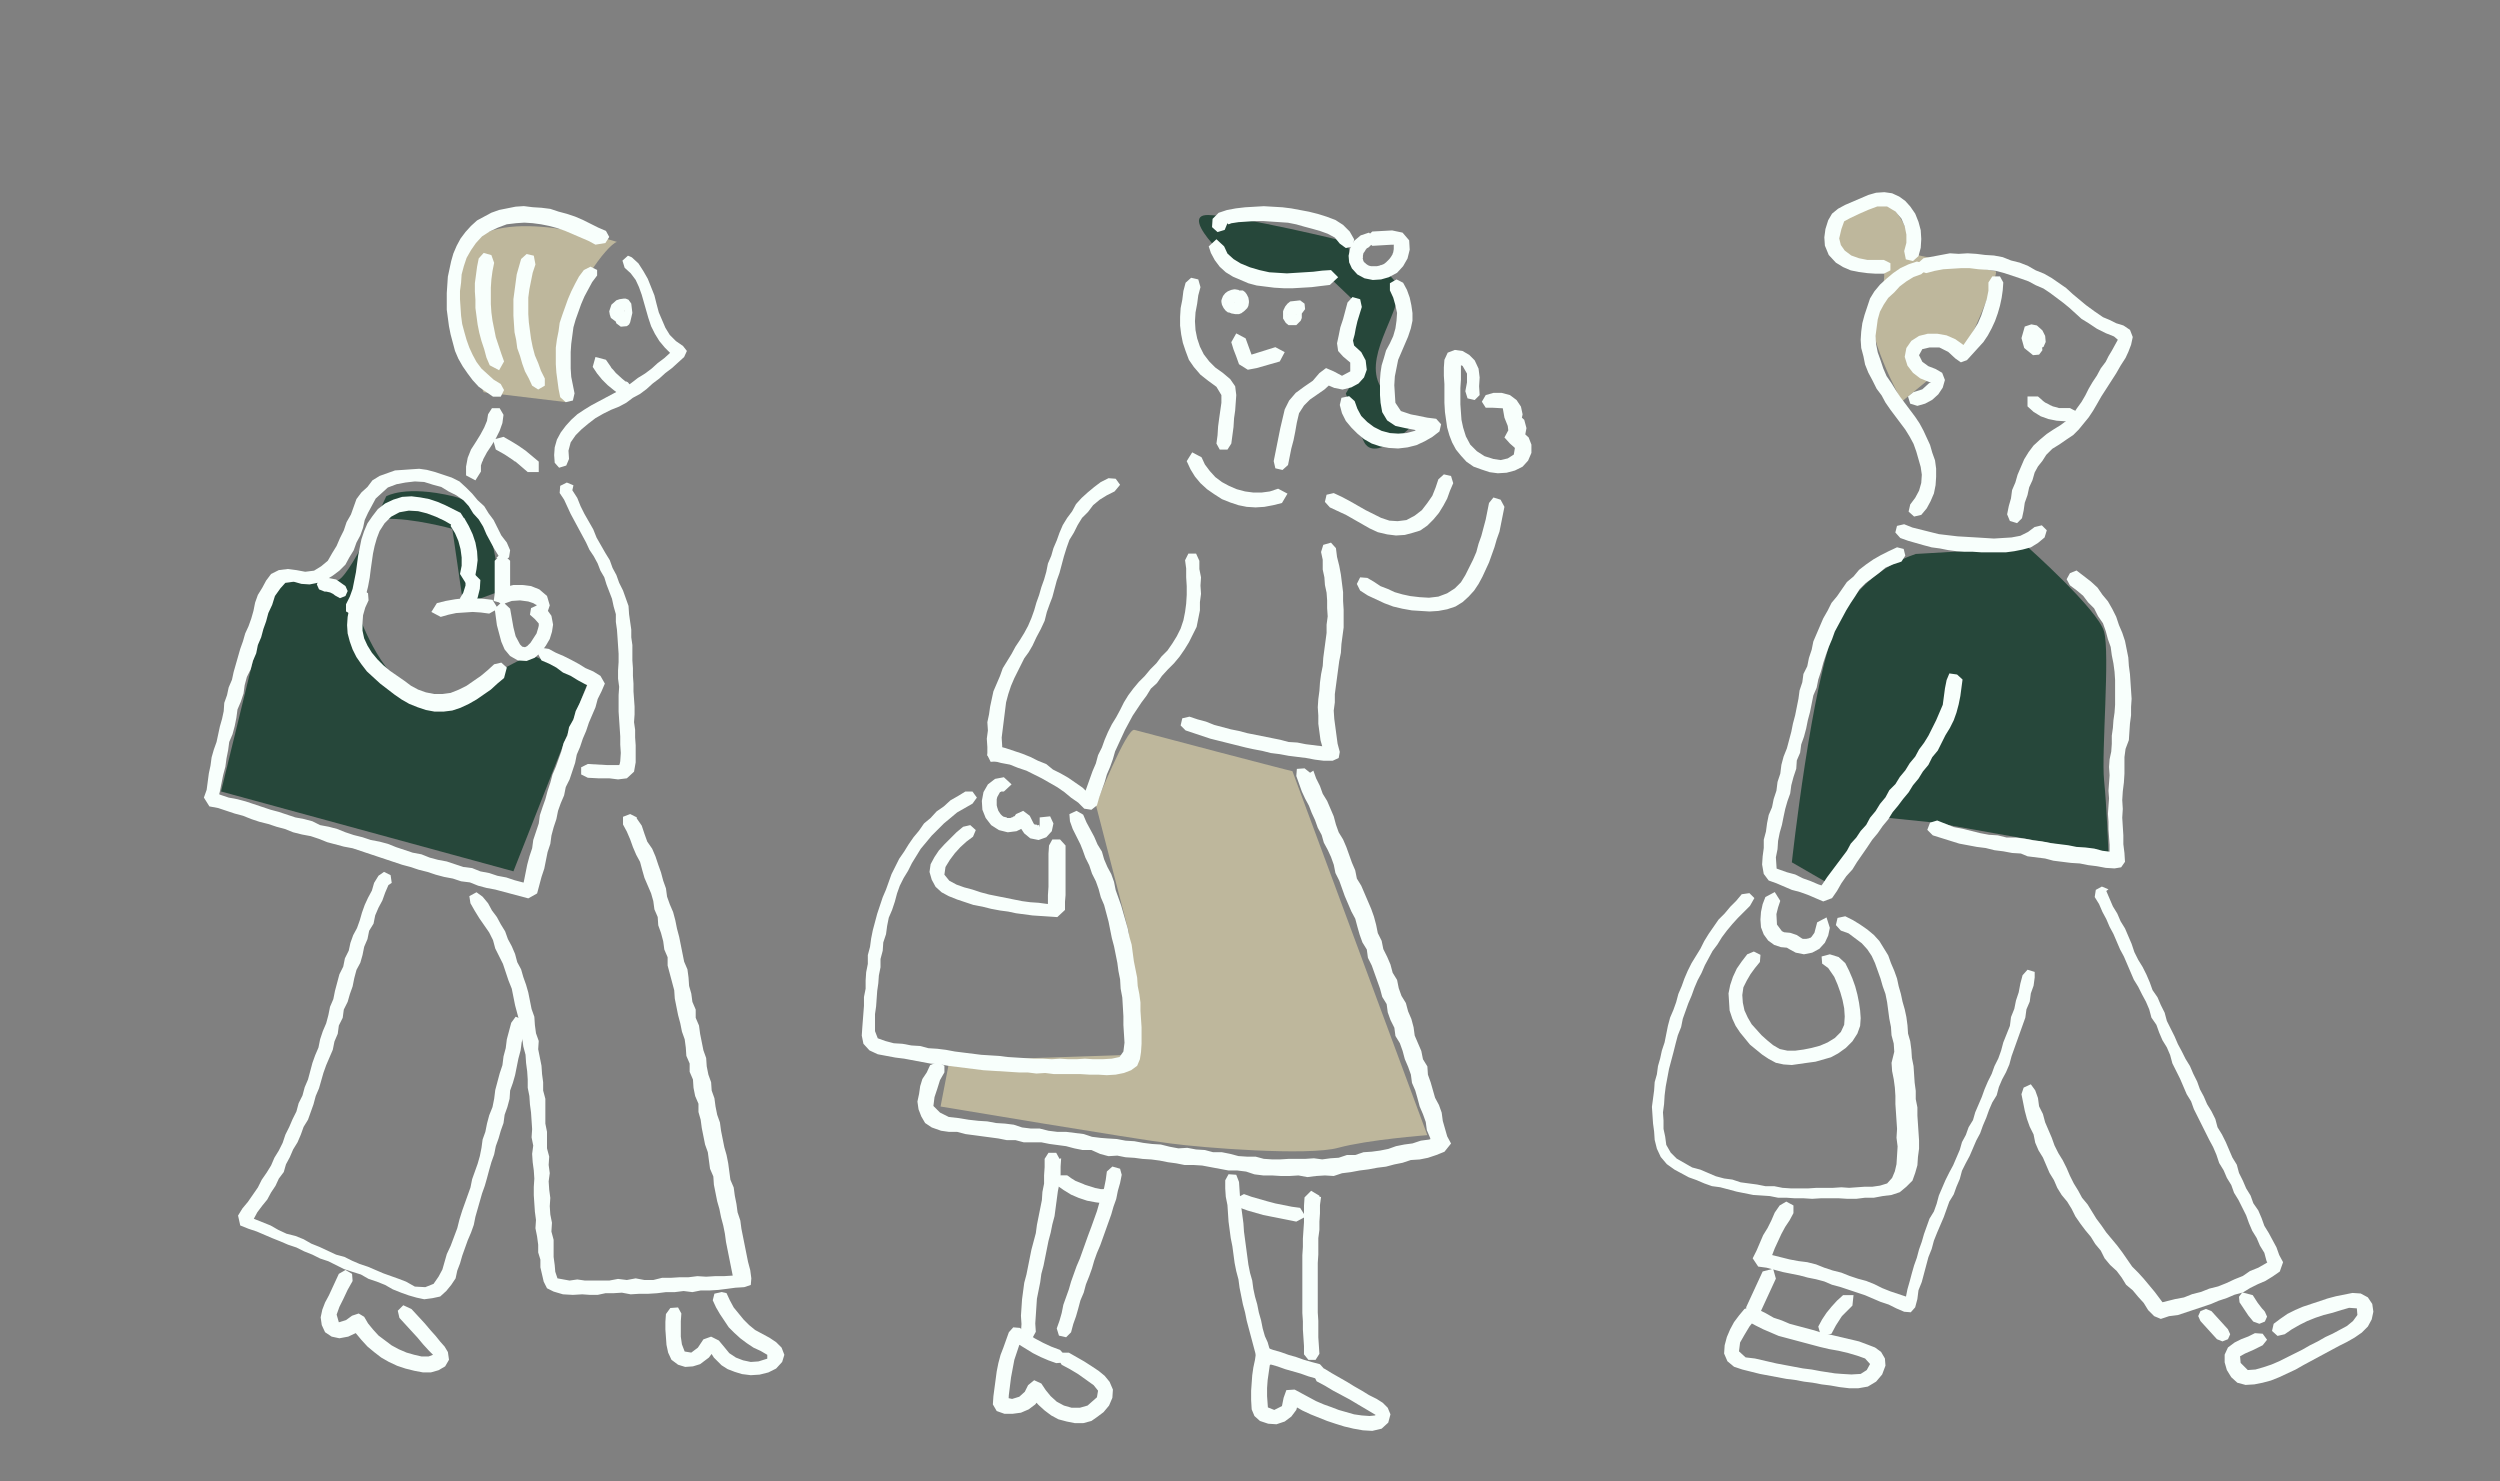 <?xml version="1.0" encoding="utf-8"?>
<!-- Generator: Adobe Illustrator 25.2.1, SVG Export Plug-In . SVG Version: 6.00 Build 0)  -->
<svg version="1.1" id="レイヤー_1" xmlns="http://www.w3.org/2000/svg" xmlns:xlink="http://www.w3.org/1999/xlink" x="0px"
	 y="0px" viewBox="0 0 454 269" style="enable-background:new 0 0 454 269;" xml:space="preserve">
<rect x="0" y="0" width="454" height="269" fill="#808080" stroke="none"/>
<style type="text/css">
	.st0{opacity:0.7;fill:#012F1D;enable-background:new    ;}
	.st1{opacity:0.7;fill:#D9CFA9;enable-background:new    ;}
	.st2{fill:#F8FFFC;}
</style>
<g id="グループ_179" transform="translate(-1597.17 -1788.133)">
	<g id="グループ_171" transform="translate(1597.169 1788.133)">
		<path id="パス_455" class="st0" d="M368.3,99.4c0,0,12.7,11.3,13.8,15.3c1.1,4-0.5,22,0,27c0.5,4.9,0.8,13.3,0.8,13.3l-31.5-5.6
			l-10.7-1.1l-8.2,12.4l-7.1-4.1c0,0,3.6-32.9,8.1-43.1c2.7-6,7.9-10.7,14.4-12.9L368.3,99.4z"/>
		<path id="パス_456" class="st1" d="M362.5,49.3c0,2-6.1,15.3-6.1,15.3s-8.2-5.2-8.4-1.8c-0.2,3.5,3,5.5,3,5.5l-5.6,4.6
			c0,0-7.4-13.4-5-17.1c1.5-2.3,2-4.9,1.7-7.6c0,0-16.1-2.4-6.7-9.9c9.4-7.4,12.2,7.9,12.2,7.9L362.5,49.3z"/>
		<path id="パス_457" class="st2" d="M349.3,46.9l1.6-0.3l1.6-0.3l1.6-0.3l1.6,0.1l1.6-0.1l1.6,0.1l1.6,0.2l1.6,0.1l1.6,0.3
			l1.5,0.6l1.6,0.4l1.5,0.6l1.4,0.8l1.5,0.6l1.4,0.8l1.3,0.9l1.3,0.9l1.2,1.1l1.2,1l1.2,1l1.5,1.1l1.6,1.1l1.2,0.5l1.2,0.6l1.3,0.4
			l1.2,0.8l0.5,1.3l-0.3,1.4l-0.5,1.3L386,65l-0.9,1.4l-0.8,1.4l-0.9,1.4l-0.9,1.4l-0.9,1.4l-0.8,1.4l-0.7,1.2l-0.8,1.2l-0.9,1.1
			l-0.9,1.1l-1,1l-1.2,0.8l-1.3,0.9l-1.3,0.8l-1.1,1.1l-0.7,1.1l-0.8,1l-0.6,1.1l-0.4,1.4l-0.6,1.3l-0.3,1.4l-0.5,1.4l-0.2,1.4
			l-0.3,1.4l-0.9,0.9l-1.3-0.4l-0.5-1.2l0.3-1.5l0.4-1.4l0.2-1.5l0.6-1.4l0.4-1.4l0.6-1.4l0.6-1.4l0.8-1.3l0.9-1.2l1.2-1.1l1.2-1
			l1.2-0.8l1.3-0.8l1.2-0.9l1-1l0.8-1.2l0.8-1.1l0.7-1.2l0.6-1.2l0.7-1.2l0.8-1.2l0.7-1.3l0.9-1.2l0.5-1l0.6-1l1.1-2l-0.7-0.6
			l-1.5-0.6l-1.6-0.8l-1.5-1l-1.3-0.8l-1.1-1l-1.1-1l-1.1-0.9l-1.2-0.9l-1.2-0.9l-1.2-0.8l-1.4-0.6l-1.3-0.7l-1.4-0.5l-1.5-0.5
			l-1.5-0.5l-1.5-0.4l-1.6-0.2l-1.6-0.1l-1.6-0.2l-1.6,0l-1.6,0.1l-1.6,0.1l-1.6,0.3l-1.5,0.4l-1.3-0.4l-0.3-1.3L349.3,46.9
			L349.3,46.9z"/>
		<path id="パス_458" class="st2" d="M348.9,49.8l-1.4,0.5l-1.3,0.8l-1.2,0.9l-1,1.1l-1.1,1l-0.8,1.2l-0.7,1.3l-0.4,1.4l-0.2,1.5
			l-0.2,1.5l0.1,1.5L341,64l0.5,1.4l0.5,1.5l0.6,1.4l0.9,1.3l0.8,1.3l0.8,1.2l0.9,1.2l0.9,1.2l0.9,1.2l0.8,1.2l0.7,1.3l0.6,1.3
			l0.6,1.3l0.4,1.4l0.5,1.4l0.2,1.5v1.5l-0.1,1.5l-0.3,1.5l-0.6,1.4l-0.7,1.3l-1,1.2l-1.3,0.3l-1-0.9l0.3-1.3l0.9-1.2l0.7-1.3
			l0.4-1.4l0.1-1.5l-0.2-1.4l-0.4-1.4l-0.4-1.4l-0.5-1.4l-0.7-1.3l-0.8-1.3l-0.9-1.2l-0.9-1.2l-0.9-1.2l-0.9-1.3l-0.7-1.3l-0.9-1.2
			L340,69l-0.7-1.3l-0.6-1.5l-0.3-1.5l-0.4-1.5l-0.1-1.5l0.1-1.5l0.2-1.5l0.4-1.5l0.5-1.5l0.5-1.5l0.8-1.3l1-1.2l1.2-1.1l1.2-1
			l1.3-0.9l1.5-0.7l1.5-0.5l1.3,0.3l0.3,1.3L348.9,49.8L348.9,49.8z"/>
		<path id="パス_459" class="st2" d="M363.8,51.3l-0.1,1.4l-0.2,1.4l-0.3,1.4l-0.4,1.4l-0.5,1.4l-0.6,1.3l-0.7,1.3l-0.8,1.2
			l-1,1.1l-1,1.1l-1,1.1l-1.1,0.4l-1-0.7l-1.3-1.2l-1.6-0.8l-1.8,0l-1.3,0.3l-0.6,1.1l0.6,1.2l1.1,0.8l1.3,0.5l1.2,0.7l0.5,1.3
			l-0.4,1.4l-0.8,1.2l-1.1,1l-1.3,0.7l-1.4,0.4l-1.3-0.4l-0.4-1.3l1-0.8l1.6-0.5l1.2-1.1l0.4-0.2l-0.3,0l-1.7-0.7l-1.3-1l-1-1.3
			l-0.5-1.6l0.3-1.6l0.9-1.3l1.4-0.9l1.6-0.4l1.7,0l1.7,0.3l1.6,0.7l1.4,1l1.1,1.3l-2.2-0.2l1.2-1.1l0.9-1.3l0.9-1.3l0.8-1.3
			l0.6-1.4l0.5-1.5l0.5-1.5l0.3-1.5l0-1.5l0.7-1.1l1.4,0L363.8,51.3L363.8,51.3z"/>
		<path id="パス_460" class="st2" d="M345.8,45.6l0.4-1.5l0-1.5l-0.3-1.5l-0.6-1.4l-1.1-1.3l-1.5-0.9l-1.8,0l-1.6,0.6l-1.6,0.7
			l-1.7,0.8l-1.1,0.6l-0.5,1.4l-0.4,1.7l0.3,1.2l0.7,1l1.2,0.9l1.4,0.5l1.5,0.3l1.5,0l1.5,0l1.2,0.6l0,1.3l-1.2,0.6l-1.5,0l-1.5-0.1
			l-1.5-0.2l-1.5-0.3l-1.4-0.6l-1.3-0.8l-1.3-1.4l-0.7-1.7l-0.1-1.5l0.2-1.5L332,40l0.7-1.2l1.1-0.9l1.3-0.7l1.4-0.6l1.4-0.6
			l1.4-0.6l1.4-0.4l1.5-0.1l1.4,0.2l1.3,0.6l1.1,0.8l0.9,1l0.9,1.3l0.6,1.5l0.4,1.5l0.1,1.6l-0.1,1.6l-0.4,1.5l-1,0.9l-1.3-0.3
			L345.8,45.6L345.8,45.6z"/>
		<path id="パス_461" class="st2" d="M369,62.5l0-0.5l0,0.3l-0.1-0.6l0.1,0.3l-0.3-0.5l0.2,0.3l-0.3-0.3l0.3,0.2l-0.2-0.1l0.3,0.1
			l-0.2,0l0.4,0l-0.1,0l0.4-0.1l-0.1,0l0.3-0.1l-0.1,0l0.3-0.2l-0.1,0l0.2-0.3l-0.1,0.1l0.1-0.3l0,0.2l0-0.3l0,1.2l0-0.3l0.2,0.7
			l-0.2-0.3l0.2,0.3l-0.2-0.3l0.2,0.2l-0.3-0.2l0.3,0.1l-0.3-0.1l0.1,0l0.8,0.6l0.1,1l-0.6,0.8l-1.1,0.1l-1.6-1.3l-0.5-1.8l0.6-2.1
			l1.2-0.4l1,0.2l1,0.9l0.5,1l0.1,1.1l-0.4,0.9l-1,0.4l-1-0.4L369,62.5L369,62.5z"/>
		<path id="パス_462" class="st2" d="M376.5,76.4l-1.5,0.1l-1.5-0.1l-1.5-0.3l-1.4-0.5l-1.3-0.8l-1.1-1l0-1.8l1.9,0l0.7,0.6
			l0.1,0.1l0.1,0.1l0.4,0.3l0.8,0.4l0.1,0.1l0.1,0l0.4,0.2l0.8,0.2l0.3,0.1l0.1,0l0.1,0l0.2,0l0.9,0l0.2,0l0.1,0l0.1,0l0.3,0
			l1.7,0.9L376.5,76.4L376.5,76.4z"/>
		<path id="パス_463" class="st2" d="M371.3,97.6l-1.2,1l-1.3,0.8l-1.5,0.4l-1.5,0.3l-1.5,0.2l-1.5,0l-1.5,0l-1.5,0l-1.5-0.1
			l-1.5,0l-1.5-0.1l-1.5-0.2l-1.5-0.3l-1.5-0.2l-1.5-0.4l-1.4-0.4l-1.4-0.4l-1.4-0.5l-0.9-1l0.3-1.2l1.3-0.3l1.5,0.6l1.6,0.4
			l1.6,0.4l1.6,0.4l1.7,0.2l1.7,0.2l1.7,0.1l1.7,0.1l1.6,0.1l1.6,0.1l1.6-0.1l1.6-0.1l1.6-0.3l1.4-0.7l1.2-0.9l1.3-0.3l0.9,0.9
			L371.3,97.6L371.3,97.6z"/>
		<path id="パス_464" class="st2" d="M377.1,103.6l1.3,1l1.3,1l1.2,1.1l0.9,1.3l1,1.2l0.8,1.4l0.7,1.4l0.5,1.5l0.6,1.4l0.5,1.5
			l0.3,1.5l0.3,1.5l0.1,1.5l0.2,1.5l0.1,1.5l0.1,1.5l0.1,1.5l-0.1,1.5l0,1.5l-0.2,1.5l-0.1,1.5l-0.1,1.5L386,136l-0.2,1.5v1.5v1.5
			l-0.1,1.6l-0.2,1.6l-0.1,1.6l0.1,1.6l-0.1,1.6l0.1,1.6l0.1,1.6v1.6l0.2,1.6l0.1,1.6l-0.7,1l-1.2,0.2l-1.6-0.1l-1.6-0.3l-1.6-0.2
			l-1.5-0.3l-1.6-0.1l-1.6-0.2l-1.6-0.2l-1.5-0.4l-1.6-0.2l-1.6-0.2L367,155l-1.6-0.1l-1.6-0.3l-1.6-0.2l-1.6-0.4l-1.6-0.2l-1.6-0.3
			l-1.6-0.3l-1.6-0.5l-1.6-0.5l-1.6-0.5l-1-1l0.5-1.3l1.3-0.4l1.5,0.6l1.5,0.6l1.6,0.3l1.6,0.4l1.6,0.4l1.6,0.3l1.6,0.1l1.6,0.4
			l1.7,0l1.6,0.2l1.6,0.3l1.6,0.2l1.5,0.3l1.6,0.2l1.6,0.2l1.5,0.3l1.6,0.1l1.6,0.2l1.5,0.4l1.6,0.2l1.7,0.2l-1.8,1.2l-0.2-1.3
			l0-1.4l-0.1-1.4l-0.1-1.4l0-1.4l-0.1-1.4l0.1-1.4l0.1-1.4l-0.1-1.4l0.1-1.4l0.1-1.4l-0.1-1.5l0.1-1.4l0.3-1.4l0.1-1.4l0-1.5
			l0.2-1.4l0.1-1.4l0.2-1.4l0.1-1.4l0-1.5l0-1.5l0-1.5l-0.1-1.5l-0.2-1.5l-0.3-1.5l-0.2-1.5l-0.5-1.4l-0.4-1.5l-0.5-1.4l-0.9-1.3
			l-0.7-1.4l-1.1-1.1l-0.9-1.2l-1.2-1l-1.2-0.9l-0.6-1.1l0.6-1.1L377.1,103.6L377.1,103.6z"/>
		<path id="パス_465" class="st2" d="M356.4,123.4l-0.2,1.5l-0.2,1.5l-0.3,1.5l-0.4,1.5l-0.5,1.4l-0.7,1.4l-0.8,1.3l-0.7,1.4
			l-0.7,1.4l-1,1.2l-0.7,1.4l-1,1.2l-0.8,1.3l-1,1.2l-0.8,1.3l-1,1.2l-0.9,1.2l-1,1.2l-0.8,1.3l-1,1.2l-0.9,1.3l-1,1.2L339,154
			l-0.9,1.3l-0.9,1.3l-0.8,1.3l-1.1,1.2l-0.9,1.3l-0.8,1.4l-0.9,1.3l-1.6,0.6l-1.4-0.6l-1.4-0.6l-1.4-0.5l-1.5-0.4l-1.4-0.6
			l-1.4-0.6l-1.4-0.5l-0.9-1.2L320,157l0.1-1.5l0.2-1.5l0-1.5l0.4-1.5l0.2-1.5l0.3-1.5l0.6-1.4l0.3-1.5l0.5-1.5l0.2-1.6l0.5-1.5
			l0.2-1.6l0.4-1.5l0.6-1.5l0.4-1.5l0.4-1.5l0.3-1.5l0.4-1.5l0.3-1.5l0.3-1.5l0.2-1.5l0.5-1.5l0.2-1.5l0.7-1.4l0.3-1.5l0.5-1.5
			l0.3-1.5l0.6-1.4l0.6-1.4l0.6-1.4l0.8-1.4l0.7-1.4l1-1.2l0.9-1.3l0.9-1.3l1.2-1l1-1.2l1.3-1l1.3-0.9l1.4-0.8l1.4-0.7l1.5-0.7
			l1.2,0.3l0.3,1.2l-0.7,1.1l-1.5,0.5l-1.4,0.6l-1.2,1l-1.2,0.9l-1.2,0.9l-1.1,1.1l-0.8,1.3l-0.8,1.2l-0.8,1.3l-0.7,1.3l-0.7,1.3
			l-0.7,1.3l-0.5,1.4l-0.6,1.4l-0.5,1.4l-0.5,1.5l-0.4,1.5l-0.5,1.5l-0.3,1.5l-0.6,1.4l-0.3,1.5l-0.3,1.5l-0.4,1.5l-0.3,1.5
			l-0.4,1.5l-0.5,1.4l-0.2,1.5l-0.6,1.4l-0.1,1.5l-0.5,1.5l-0.4,1.5l-0.2,1.5l-0.5,1.4l-0.4,1.4l-0.3,1.4l-0.3,1.5l-0.4,1.4
			l-0.3,1.5l-0.1,1.5l-0.3,1.5l0.1,1.5l0.1,1.5l-1-1.3l1.4,0.5l1.4,0.5l1.5,0.4l1.4,0.7l1.4,0.5l1.4,0.6l1.5,0.5l-1.6,0.6l0.9-1.2
			l0.8-1.2l0.9-1.2l0.9-1.2l0.9-1.2l0.9-1.2l0.7-1.3l1-1.1l0.8-1.2l1-1.1l0.7-1.3l1-1.2l0.8-1.3l1-1.2l0.7-1.3l1.1-1.1l0.8-1.3
			l1-1.2l0.8-1.3l1-1.2l0.7-1.3l0.9-1.2l0.8-1.3l0.7-1.4l0.7-1.4l0.6-1.4l0.6-1.4l0.2-1.5l0.2-1.5l0.3-1.5l0.5-1.2l1.4,0.2
			L356.4,123.4L356.4,123.4z"/>
		<path id="パス_466" class="st2" d="M332.3,168.5l-0.3,1.4l-0.6,1.3l-1,1.1l-1.3,0.7l-1.5,0.3l-1.5-0.3l-1.1-0.6l-0.5-0.3
			l-1.1-0.1l-1.2-0.4l-1.1-0.8l-0.8-1.1l-0.5-1.3l-0.1-1.4l0.1-1.4l0.3-1.4l0.5-1.3l1.7-0.9l1,1.6l-0.4,1.2l-0.3,1.2l0.1,1.9
			l0.9,1.2l0.2,0.1l0,0l0.2,0.1l1.1,0.1l1.2,0.4l0.9,0.6l0.2,0.1l0.1,0l0.2,0l0.3,0l0,0l0.5-0.1l0.2-0.1l0.1,0l0.2-0.2l0.5-0.7
			l0.5-1.9l1.7-0.9L332.3,168.5L332.3,168.5z"/>
		<path id="パス_467" class="st2" d="M332.3,173.3l1.6,0.5l1.2,1.1l0.7,1.4l0.6,1.4l0.5,1.4l0.4,1.5l0.3,1.5l0.2,1.4l0.1,1.4
			l-0.1,1.4l-0.5,1.4l-0.9,1.4l-1.2,1.2l-1.4,1l-1.3,0.7l-1.4,0.4l-1.4,0.4l-1.5,0.2l-1.4,0.2l-1.4,0.2l-1.5-0.1l-1.4-0.3l-1.3-0.7
			l-1.2-0.8l-1.1-0.9l-1.1-0.9l-0.9-1.1l-0.9-1.1l-0.8-1.2l-0.6-1.3l-0.5-1.5L314,182l-0.1-1.6l0.3-1.5l0.5-1.5l0.7-1.5l0.9-1.3
			l1-1.3l1.2-0.5l1.2,0.6l-0.1,1.3l-0.9,1.1l-0.8,1.1l-0.7,1.2l-0.6,1.2l-0.2,1.4l0.1,1.4l0.3,1.4l0.6,1.3l0.7,1.2l0.9,1l0.9,1
			l1,0.9l1.1,0.9l1.2,0.7l1.4,0.3l1.4,0l1.5-0.2l1.5-0.3l1.5-0.4l1.4-0.6l1.3-0.8l1.1-1.1l0.6-1.3l0.1-1.5l-0.1-1.5l-0.3-1.5
			l-0.4-1.4l-0.5-1.4l-0.6-1.4l-1.1-1.6l-1.1-0.8l-0.1-1.3L332.3,173.3L332.3,173.3z"/>
		<path id="パス_468" class="st2" d="M317.8,164.5l-1.1,1.1l-1.1,1.1l-1,1.1l-1,1.2l-0.9,1.2l-0.8,1.3l-0.9,1.2l-0.7,1.3l-0.7,1.3
			l-0.6,1.4l-0.7,1.3l-0.6,1.4l-0.5,1.4l-0.6,1.4l-0.5,1.4l-0.5,1.4l-0.3,1.5l-0.6,1.5l-0.4,1.5l-0.4,1.6l-0.4,1.5l-0.4,1.5
			l-0.3,1.6l-0.3,1.6l-0.2,1.6l-0.1,1.6l-0.2,1.5l0.1,1.5l0,1.5l0.3,1.4l0.2,1.5l0.8,1.4l1.1,1.1l1.4,0.8l1.4,0.8l1.5,0.4l1.4,0.6
			l1.4,0.6l1.5,0.4l1.5,0.2l1.5,0.5l1.5,0.2l1.5,0.2l1.5,0.3l1.6,0l1.5,0.3l1.5,0.1h1.6l1.6,0l1.5-0.1l1.5,0l1.5,0l1.5-0.1l1.4,0.1
			l1.4-0.1l1.4-0.1l1.4,0l1.4-0.2l1.3-0.4l0.9-1l0.5-1.2l0.3-1.3l0.1-1.6l0.1-1.6l-0.2-1.6l0.1-1.6l-0.1-1.5l-0.1-1.5l-0.1-1.5v-1.5
			l-0.1-1.5l-0.2-1.5l-0.3-1.5l-0.1-1.5L344,191l-0.1-1.5l-0.4-1.5l-0.1-1.5l-0.3-1.5l-0.2-1.5l-0.2-1.5l-0.3-1.5l-0.5-1.4l-0.4-1.4
			l-0.5-1.4l-0.5-1.4l-0.6-1.3l-0.8-1.2l-1-1.1l-1.2-0.9l-1.2-0.9l-1.4-0.5l-0.9-1l0.3-1.3l1.4-0.3l1.4,0.7l1.3,0.8l1.3,0.9l1.2,1
			l1,1.1l0.8,1.3l0.8,1.3l0.5,1.4l0.6,1.4l0.5,1.4l0.3,1.4l0.4,1.4l0.3,1.4l0.4,1.4l0.3,1.4l0.2,1.5l0.1,1.5l0.4,1.4l0.2,1.5
			l0.1,1.5l0.3,1.5l0.1,1.5l0.1,1.5l0.2,1.5l0,1.5l0.3,1.5l0,1.5l0.1,1.5l0.1,1.5l0.1,1.5l0,1.5l-0.2,1.5l-0.1,1.5l-0.4,1.4
			l-0.5,1.4l-1.1,1.1l-1.2,1l-1.5,0.5l-1.6,0.2l-1.6,0.3l-1.6,0l-1.6,0.2l-1.6,0l-1.6-0.1l-1.6,0l-1.6,0l-1.6,0.1l-1.6-0.1l-1.6,0
			l-1.5-0.1l-1.5,0l-1.5-0.3l-1.5-0.1l-1.5-0.1l-1.5-0.3l-1.5-0.3l-1.5-0.4l-1.5-0.4l-1.5-0.2l-1.4-0.5l-1.4-0.6l-1.4-0.5l-1.3-0.7
			l-1.3-0.7l-1.4-1l-1.1-1.3l-0.7-1.5l-0.4-1.6l-0.1-1.5l-0.2-1.5l-0.1-1.5l-0.1-1.5l0.2-1.5l0.2-1.5l0.1-1.5l0.4-1.4l0.2-1.5
			l0.4-1.4l0.3-1.4l0.5-1.5l0.3-1.5l0.3-1.5l0.4-1.5l0.6-1.4l0.5-1.4l0.4-1.5l0.6-1.4l0.5-1.4l0.6-1.4l0.7-1.4l0.8-1.3l0.8-1.3
			l0.7-1.4l0.8-1.3l0.9-1.3l0.9-1.3l1.1-1.1l1-1.2l1.1-1.1l1-1.2l1.4-0.2l0.9,0.9L317.8,164.5L317.8,164.5z"/>
		<path id="パス_469" class="st2" d="M382.5,161.8l0.6,1.4l0.6,1.4l0.8,1.3l0.6,1.4l0.8,1.3l0.6,1.4l0.6,1.4l0.5,1.5l0.7,1.4
			l0.8,1.3l0.7,1.4l0.6,1.4l0.5,1.4l0.9,1.3l0.6,1.4l0.7,1.4l0.4,1.5l0.7,1.4l0.7,1.4l0.6,1.4l0.7,1.3l0.7,1.4l0.8,1.3l0.6,1.4
			l0.7,1.4l0.5,1.4l0.7,1.3l0.6,1.4l0.8,1.3l0.7,1.4l0.4,1.5l0.8,1.3l0.7,1.4l0.6,1.4l0.6,1.4l0.8,1.3l0.4,1.5l0.7,1.4l0.6,1.4
			l0.8,1.3l0.5,1.4l0.9,1.3l0.6,1.4l0.5,1.4l0.8,1.3l0.7,1.3l0.7,1.3l0.5,1.4l0.7,1.3l-0.6,1.7l-1.3,0.9l-1.3,0.8l-1.4,0.6l-1.4,0.7
			l-1.3,0.8l-1.5,0.4l-1.4,0.6l-1.5,0.5l-1.4,0.6l-1.5,0.5l-1.5,0.5l-1.5,0.5l-1.5,0.5l-1.6,0.2l-1.5,0.5l-1.2-0.5l-1.1-1.1
			l-0.8-1.3l-1-1.1l-1-1.2l-1.2-1l-0.8-1.3l-0.9-1.2l-1.2-1.1l-1-1.2l-0.7-1.4l-1-1.2l-0.8-1.3l-1-1.2l-0.9-1.2l-0.9-1.3l-0.7-1.4
			l-0.8-1.3l-1-1.2l-0.8-1.3l-0.6-1.4l-0.8-1.3l-0.6-1.4l-0.6-1.4l-0.8-1.3l-0.6-1.4l-0.3-1.5l-0.7-1.4l-0.5-1.4l-0.4-1.5l-0.3-1.5
			l-0.3-1.5l0.4-1.2l1.3-0.6l0.8,1.1l0.5,1.4l0.2,1.5l0.7,1.4l0.4,1.5l0.6,1.4l0.6,1.4l0.5,1.4l0.7,1.4l0.8,1.3l0.7,1.4l0.6,1.4
			l0.7,1.4l0.8,1.3l0.7,1.3l1,1.2l0.8,1.3l0.8,1.3l0.9,1.2l0.9,1.3l1,1.2l1,1.2l0.9,1.2l0.9,1.3l0.9,1.3l1.1,1.1l1,1.1l1,1.2l1,1.2
			l0.9,1.2l0.9,1.2l-1.3-0.3l1.6-0.4l1.6-0.4l1.6-0.3l1.5-0.6l1.6-0.4l1.5-0.6l1.6-0.4l1.5-0.6l1.5-0.7l1.5-0.6l1.3-0.9l1.5-0.6
			l1.4-0.8l1.4-0.9l-0.6,1.8l-0.7-1.3l-0.4-1.5l-0.8-1.3l-0.6-1.4l-0.8-1.3l-0.6-1.4l-0.5-1.4l-0.7-1.4l-0.7-1.4l-0.8-1.3l-0.5-1.4
			l-0.8-1.3l-0.6-1.4l-0.8-1.3l-0.5-1.5l-0.6-1.4l-0.7-1.3l-0.7-1.4l-0.7-1.4l-0.7-1.4l-0.7-1.4l-0.5-1.4l-0.8-1.3l-0.6-1.4
			l-0.6-1.4l-0.7-1.4l-0.7-1.4l-0.4-1.5l-0.6-1.4l-0.8-1.3l-0.6-1.4l-0.5-1.4l-0.9-1.3l-0.4-1.5l-0.6-1.4l-0.7-1.3l-0.7-1.4
			l-0.8-1.3l-0.6-1.4l-0.6-1.4l-0.6-1.4l-0.7-1.3l-0.6-1.4l-0.6-1.4l-0.7-1.3l-0.6-1.4l-0.7-1.3l-0.6-1.4l-0.8-1.3l0.2-1.3l1.1-0.6
			l1.2,0.5L382.5,161.8z"/>
		<path id="パス_470" class="st2" d="M369.5,177.5l-0.2,1.5l-0.5,1.4l-0.2,1.5l-0.6,1.4l-0.2,1.5l-0.5,1.4l-0.5,1.4l-0.5,1.4
			l-0.5,1.4l-0.5,1.4l-0.4,1.5l-0.6,1.4l-0.7,1.3l-0.6,1.4l-0.4,1.5l-0.8,1.3l-0.6,1.4l-0.5,1.4l-0.6,1.4l-0.5,1.4l-0.7,1.3
			l-0.6,1.4l-0.6,1.4l-0.7,1.3l-0.7,1.4l-0.4,1.5l-0.6,1.4l-0.5,1.4l-0.8,1.3l-0.5,1.4l-0.5,1.4l-0.6,1.4l-0.6,1.4l-0.6,1.5
			l-0.4,1.5l-0.6,1.5l-0.4,1.5l-0.4,1.5l-0.4,1.5l-0.6,1.5l-0.2,1.6l-0.4,1.5l-0.8,0.9l-1.2-0.1l-1.4-0.6l-1.4-0.7l-1.5-0.5
			l-1.4-0.6l-1.4-0.6l-1.5-0.5l-1.5-0.5l-1.5-0.5l-1.5-0.4l-1.4-0.6l-1.5-0.4l-1.5-0.3l-1.5-0.4l-1.5-0.3l-1.5-0.3l-1.5-0.4
			l-1.5-0.4l-1.5-0.2l-1-1.5l0.7-1.4l0.6-1.4l0.6-1.4l0.8-1.3l0.7-1.4l0.6-1.4l0.9-1.3l1.2-0.7l1.3,0.7v1.4l-0.7,1.3l-0.8,1.2
			l-0.7,1.3l-0.6,1.3l-0.6,1.3l-0.5,1.3l-0.6,1.2l-1-1.5l1.6,0.2l1.6,0.4l1.6,0.4l1.6,0.3l1.6,0.2l1.6,0.4l1.5,0.6l1.5,0.5l1.6,0.4
			l1.5,0.6l1.5,0.5l1.5,0.4l1.5,0.6l1.4,0.7l1.5,0.6l1.5,0.5l1.5,0.5l1.3,0.7l-1.9,0.8l0.4-1.4l0.3-1.5l0.4-1.4l0.4-1.5l0.4-1.4
			l0.5-1.4l0.4-1.5l0.5-1.4l0.4-1.4l0.5-1.4l0.5-1.4l0.8-1.3l0.5-1.4l0.4-1.5l0.6-1.4l0.6-1.4l0.7-1.4l0.7-1.3l0.6-1.4l0.6-1.4
			l0.4-1.4l0.7-1.3l0.5-1.4l0.8-1.3l0.4-1.4l0.6-1.4l0.6-1.4l0.5-1.4l0.6-1.4l0.7-1.4l0.5-1.4l0.7-1.4l0.5-1.4l0.4-1.5l0.6-1.5
			l0.6-1.5l0.2-1.6l0.6-1.5l0.3-1.5l0.5-1.5l0.3-1.6l0.4-1.5l0.9-1l1.3,0.4L369.5,177.5L369.5,177.5z"/>
		<path id="パス_471" class="st2" d="M412.9,240.4l1.2-0.9l1.3-0.9l1.4-0.7l1.4-0.6l1.5-0.5l1.5-0.5l1.5-0.5l1.5-0.4l1.5-0.3
			l1.5-0.3l1.5,0.1l1.3,0.7l0.8,1.2l0.2,1.4l-0.3,1.4l-0.7,1.3l-1.1,1.1l-1.3,0.9l-1.4,0.8l-1.4,0.7l-1.3,0.7l-1.3,0.7l-1.3,0.7
			l-1.3,0.7l-1.3,0.7l-1.4,0.8l-1.5,0.7l-1.5,0.7l-1.5,0.6l-1.5,0.4l-1.5,0.3l-1.6,0.1l-1.5-0.4l-1.1-1l-0.8-1.3l-0.4-1.4l0-1.4
			l0.6-1.3l1.2-0.9l1.2-0.6l1.3-0.5l1.2-0.6l1.4,0.1l0.8,1.1l-0.8,1l-1.6,0.8l-1.6,0.7l-0.9,0.5l0.1,1.2l1.3,1.3l1.4-0.1l1.4-0.4
			l1.5-0.5l1.4-0.6l1.4-0.7l1.4-0.7l1.4-0.7l1.4-0.8l1.4-0.7l1.4-0.8l1.3-0.6l1.3-0.7l1.3-0.7l1.1-0.9l0.8-1.1l-0.1-1.2l-1.4-0.1
			l-1.4,0.4l-1.6,0.5l-1.6,0.4l-1.5,0.5l-1.5,0.6l-1.4,0.7l-1.4,0.8l-1.3,0.9l-1.3,0.3l-1-0.9L412.9,240.4L412.9,240.4z"/>
		<path id="パス_472" class="st2" d="M409.2,240l-0.9-1.1l-0.8-1.2l-0.8-1.2l-0.1-1l0.6-0.8l1.9,0.5l0.9,1.4l1,1.3l-0.2-0.3
			l0.5,0.6l0.4,0.9l-0.4,0.9l-1,0.4L409.2,240L409.2,240z"/>
		<path id="パス_473" class="st2" d="M402.6,243.2l-1-1.1l-1-1.1l-1-1.1l-0.4-0.9l0.4-0.9l1-0.4l1,0.4l1,1.1l1,1.1l1,1.1l0.4,0.9
			l-0.4,0.9l-1,0.4L402.6,243.2L402.6,243.2z"/>
		<path id="パス_474" class="st2" d="M336.4,237.1l-1.2,1.2l-0.6,0.6l-0.1,0.1h0l-0.2,0.3l-0.9,1.4l-0.8,1.5l-1.9,0.5l-0.5-1.8
			l0.7-1.3l0.8-1.2l0.9-1.1l1-1.1l1.1-1l1.9,0L336.4,237.1L336.4,237.1z"/>
		<path id="パス_475" class="st2" d="M322.5,232.2l-0.6,1.3l-0.6,1.3l-0.6,1.3l-0.6,1.3l-0.6,1.3l-1.9,0.5l-0.5-1.8l0.6-1.3
			l0.6-1.3l0.6-1.3l0.6-1.3l0.6-1.3l1.9-0.5L322.5,232.2L322.5,232.2z"/>
		<path id="パス_476" class="st2" d="M319.3,237.8l1.4,0.7l1.4,0.8l1.5,0.5l1.4,0.6l1.5,0.4l1.5,0.4l1.5,0.4l1.5,0.5l1.5,0.3
			l1.7,0.4l1.7,0.4l1.7,0.4l1.6,0.6l1.3,0.5l1.1,0.8l0.7,1.2l0.1,1.3l-0.6,1.6l-1.1,1.3l-1.5,0.9l-1.7,0.3l-1.7,0l-1.7-0.2l-1.7-0.3
			l-1.6-0.2l-1.6-0.3l-1.6-0.2l-1.6-0.3l-1.6-0.2l-1.6-0.3l-1.6-0.3l-1.6-0.3l-1.6-0.4l-1.6-0.4l-1.5-0.5l-1.2-1l-0.6-1.4l0.1-1.5
			l0.4-1.5l0.6-1.4l0.7-1.3l0.9-1.2l1-1.2l1.3-0.4l1,0.9l-0.3,1.3l-1.1,1.4l-0.9,1.5l-0.8,1.4l-0.2,1.6l1.2,1.1l1.7,0.2l1.3,0.3
			l1.3,0.3l1.3,0.3l1.6,0.3l1.6,0.3l1.6,0.3l1.6,0.2l1.6,0.3l1.3,0.2l1.3,0.2l1.3,0.1l1.7,0.1l1.7-0.1l1.1-0.7l0.6-1.1l-0.9-1
			l-1.4-0.5l-1.7-0.5l-1.7-0.4l-1.7-0.3l-1.7-0.4l-1.5-0.4l-1.5-0.4l-1.5-0.4l-1.5-0.4l-1.5-0.4l-1.4-0.6l-1.4-0.6l-1.4-0.7
			l-1.3-0.7l-0.6-1.2l0.7-1.1L319.3,237.8L319.3,237.8z"/>
	</g>
	<g id="グループ_172" transform="translate(1786.375 1791.878)">
		<path id="パス_477" class="st1" d="M45.5,136.3c-0.3,0-27.3-7.1-28.7-7.5s-7,13.6-7,13.6l6,23.2l0.5,22.2l-33.1,1.1l-1.6,8.3
			c0,0,35.8,6,41.7,6.7c5.9,0.8,25,2.3,30.5,0.8s16.2-2.3,16.2-2.3L45.5,136.3z"/>
		<path id="パス_478" class="st0" d="M52.3,46.7c0,0-9.1,3.1-13.1,0.9s-14.8-12.4-9-12.3c5.7,0.1,25.3,4.9,25.3,4.9
			s0.7,4.6,1.5,4.6s6.1-0.4,7.5,3.4c1.4,3.8-5.9,12-3.3,17.7s6.7,7,6.7,7s-7.5,8-9.5,3.4c-1.3-2.8-2.3-5.7-3.2-8.6l3.2-5.3l-3.2-5.1
			l1.7-6.2L52.3,46.7z"/>
		<path id="パス_479" class="st2" d="M54.1,40.5l-0.9-1.1l-1.3-0.7l-1.4-0.5l-1.4-0.4l-1.5-0.4L46.2,37l-1.5-0.3l-1.5-0.1
			l-1.5-0.1l-1.5-0.1h-1.5l-1.5,0.1l-1.5,0.1l-1.3,0.2l-0.5,0.2l-0.2-0.2L33.2,38l-1.3,0.4l-1-0.9l0.1-1.5l1.1-1.1l1.5-0.5l1.6-0.3
			l1.7-0.2l1.7-0.1l1.7-0.1l1.7,0.1l1.7,0.1l1.6,0.2l1.6,0.3l1.6,0.3l1.6,0.4l1.6,0.5l1.6,0.6l1.4,0.9l1.2,1.2l0.8,1.4L56.5,41
			l-1.3,0.3L54.1,40.5L54.1,40.5z"/>
		<path id="パス_480" class="st2" d="M52.3,48l-1.7,0.2L49,48.4l-1.7,0.1l-1.7,0.1l-1.7,0l-1.7-0.1l-1.6-0.2L39,48.1l-1.5-0.4
			l-1.4-0.6l-1.4-0.6l-1.3-0.8l-1.1-1l-0.9-1.2l-0.7-1.3L30.3,41l1.4-1.3l1.4,1.3l0.6,1.3l1.1,1l1.3,0.8l1.7,0.7l1.7,0.5l1.8,0.4
			l1.6,0.1l1.6,0.1l1.6-0.1l1.6-0.1l1.6-0.1l1.6-0.2l1.6-0.1l1.3,1.3L52.3,48L52.3,48z"/>
		<path id="パス_481" class="st2" d="M28.8,48.4l-0.4,1.5l-0.2,1.5L27.9,53l-0.1,1.6l0.1,1.6l0.3,1.5l0.5,1.5l0.7,1.4l1,1.3
			l1.1,1.1l1.4,1l1.3,1.1l0.9,1.3l0.2,1.6l-0.1,1.4l-0.1,1.4l-0.2,1.4l-0.1,1.6l-0.2,1.5l-0.2,1.5l-0.7,1.1l-1.4,0l-0.6-1.1l0.2-1.5
			l0.1-1.6l0.2-1.5l0.2-1.4l0.2-1.4l0-1.4l-0.9-1.5l-1.5-1.1l-1.4-1.1l-1.2-1.4l-0.9-1.3L26.1,60l-0.5-1.5L25.3,57l-0.2-1.6l0-1.6
			l0.1-1.6l0.3-1.5l0.2-1.6l0.4-1.5l1-0.9l1.3,0.3L28.8,48.4L28.8,48.4z"/>
		<path id="パス_482" class="st2" d="M58.1,52l-0.4,1.3l-0.4,1.3L57,55.9L56.8,57l-0.3,1.1l0.2,0.9l1.3,1.2l0.8,1.5l0.2,1.7
			l-0.5,1.4l-1,1.1l-1.3,0.7L54.6,67l-1.5-0.3l-1.4-0.6L50.6,65l1.3-0.1l1.3-0.2L52.4,66l-1.1,1L50,67.9l-1.3,0.9l-1.1,1.1l-0.9,1.4
			L46.3,73L46,74.7l-0.3,1.5l-0.4,1.5l-0.3,1.5l-0.3,1.5l-1,0.9l-1.3-0.3L42.1,80l0.3-1.5l0.3-1.5l0.3-1.5l0.3-1.5l0.4-1.7l0.4-1.7
			l0.8-1.6l1.2-1.4l1.5-1.1l1.6-1.1l1.2-1.4l1.2-0.9l1.4,0.6l1.5,0.8l1.5-0.8L56,62.1L54.7,61L53.8,60l-0.2-1.4l0.3-1.4l0.3-1.5
			l0.5-1.5l0.4-1.5l0.4-1.5l0.9-1l1.4,0.4L58.1,52L58.1,52z"/>
		<path id="パス_483" class="st2" d="M65.6,47.6l0.7,1.3l0.5,1.4l0.3,1.4l0.2,1.4l0,1.4L67,55.9l-0.5,1.5l-0.6,1.4l-0.6,1.4
			l-0.6,1.4l-0.3,1.5l-0.3,1.5l-0.1,1.6l0.1,1.6l0.1,1.6l1,1.5l1.8,0.6l1.5,0.3l1.5,0.3l1.6,0.2l0.9,1l-0.3,1.3l-1.3,1l-1.4,0.8
			L68,77.1l-1.6,0.4l-1.7,0.2l-1.7-0.1l-1.6-0.3l-1.5-0.5l-1.4-0.8L57.3,75l-1.1-1.1l-1-1.2l-0.7-1.4l-0.4-1.5l0.3-1.3l1.4-0.3
			l1,0.9l0.5,1.4l0.7,1.3l1.1,1.1l1.2,0.9l1.4,0.7l1.5,0.4l1.5,0.1l1.5-0.1l1.5-0.4l1.3-0.8l1.2-0.9l0.4,1.1l0.3,1.2l-1.7-0.4
			l-1.6-0.4l-1.6-0.3l-1.8-0.4l-1.5-1l-0.9-1.5l-0.3-1.7l-0.1-1.4l0-1.4l0-1.4l0.1-1.3l0.2-1.3l0.4-1.3l0.4-1.4l0.7-1.3l0.6-1.3
			l0.4-1.4l0.2-1.4l0.1-1.4l-0.3-1.4l-0.4-1.4l-0.6-1.3l0-1.3l1.2-0.7L65.6,47.6L65.6,47.6z"/>
		<path id="パス_484" class="st2" d="M59.3,41.2l-0.1,0L59.3,41.2l-0.2,0.1l-0.2,0.1l0.1,0l-0.3,0.3l0.1-0.1l-0.1,0.2l-0.2,0.3
			l0,0l-0.1,0.1l-0.1,0.5l0-0.1l0,0.2l0,0.4l-0.1-0.1l0.1,0.2l0.1,0.4v0l0.1,0.1l0.1,0.2l0-0.1l0.3,0.3l0,0l0.3,0.2l0.2,0.1l0,0
			l0.4,0.1l0.1,0l-0.1,0l0.2,0h0.6l0.1,0l0.1,0l0.5-0.1l0.2-0.1h0.1l0.5-0.2l0.4-0.3l0.2-0.2l0.4-0.4l0,0l0.3-0.4l0.3-0.5l0-0.1
			l0.1-0.2l0.1-0.6l0-0.1l0-0.4v-0.2l0,0L64,40.6l0,0l0.1,0.1l-0.1,0l0,0l0,0l0,0l-0.6,0l-1.7,0.1L60,40.9l-1.4-1.3l1.4-1.3l1.8-0.1
			l1.8-0.1l1.9,0.4l1.2,1.4l0.1,1.7l-0.4,1.6l-0.8,1.4l-1.1,1.2L63,46.6L61.6,47l-1.5,0.1l-1.5-0.3l-1.3-0.7l-1-1.1l-0.5-1.1
			l-0.1-1.2l0.3-1.4l0.7-1.3l1.2-1l1.5-0.5l1.4,1.3L59.3,41.2L59.3,41.2z"/>
		<path id="パス_485" class="st2" d="M46.7,51.8l0.5,0.9l0,1.1l0,0.2L47,54.5l-0.8,0.8l-1.4,0l-0.5-0.4l-0.5-0.8l0-1.3l0.1-0.3
			l0.3-0.6l0.4-0.5l0.5-0.4l1.8-0.2l0.8,0.6l0.1,1l-0.6,0.8l-1.1,0.1l-0.1,0l0.4,0l-0.2,0l0.4-0.1l-0.2,0.1l0.3-0.1l-0.3,0.1
			l0.3-0.2l-0.3,0.3l0.2-0.3l-0.2,0.4l0.1-0.3l-0.1,0.4l0-0.3l0,0.4l-0.1-0.3l0.1,0.3l-0.1-0.3l0.1,0.2L46.2,53l0.2,0.2L46.1,53
			l0.1,0.1l-1.4,0l0,0l-0.3,0.2l0.2-0.2l-0.2,0.3l0.2-0.2l-0.2,0.3l0.1-0.3l0,0.3l0-0.3l0.1,0.3l-0.1-0.3l0.1,0.3l-0.1-0.2l0.2,0.3
			l0,0l-0.3-0.4l-0.1-0.5l0.4-0.9l1-0.4L46.7,51.8L46.7,51.8z"/>
		<path id="パス_486" class="st2" d="M36.5,49l0.4,0.3l0.3,0.4l0.3,0.6l0.1,0.6l0,0.3l-0.1,0.6l-0.2,0.4L37,52.5l-0.2,0.2
			l-0.4,0.3l-0.1,0.1l-0.5,0.2l-0.3,0l-0.3,0l-0.1,0l-0.5-0.1l-0.1,0l-0.5-0.2L33.8,53l-0.4-0.3L33,52.2l-0.2-0.4l-0.1-0.2l-0.1-0.5
			l0-0.3l0.1-0.3l0.2-0.5l0.4-0.5l0.4-0.3l0.2-0.1l0.5-0.2l0.5-0.1l0.2,0l0.6,0.1l0.8,0.6l0.2,0.5l0,0.5l-0.6,0.8L35,51.4l-0.2,0
			l0.4,0l-0.2,0l0.4-0.1l-0.3,0.1l0.3-0.1l-0.3,0.1l0.3-0.2l-0.2,0.2l0.2-0.3l-0.1,0.2l0.1-0.3l-0.1,0.2l0.1-0.3v0.2l0-0.3l0.1,0.2
			l-0.1-0.3l0.1,0.2l-0.2-0.3l0.2,0.2l-0.3-0.2l0.3,0.2l-0.3-0.1l0.3,0.1l-0.4-0.1l0.3,0l-0.4,0l0.2-0.1l-0.3,0.1l0.2-0.1L34.8,51
			l0.2-0.2l-0.2,0.3l0.1-0.2l-0.1,0.3l0.1-0.3l0,0.3v-0.3l0,0.3l-0.1-0.3l0.1,0.3L34.8,51l0.2,0.3l-0.2-0.2l0.3,0.2l0,0L34.7,51
			l-0.3-0.4l0-0.5l0.2-0.5l0.8-0.6l0.4,0L36.5,49L36.5,49z"/>
		<path id="パス_487" class="st2" d="M43.2,61.9l-1.4,0.4l-1.4,0.4l-1.4,0.4l-1.6,0.3l-1.6-1l-0.5-1.4l-0.5-1.3l-0.4-1.3l0.9-1.6
			l1.7,0.9l0.4,1.1l0.4,1.1l0.4,1.1l0,0.1l0,0L38,61.1l-0.7-0.2l0.3-0.1l1.6-0.5l1.6-0.5l1.6-0.5l1.7,0.9L43.2,61.9L43.2,61.9z"/>
		<path id="パス_488" class="st2" d="M76.9,67.3l0.3-1.6l0-1.6l-0.8-1.4l-0.8-0.3l0.5-0.6l0,0.8l0,1.3l0,1.3l-0.1,1.5l0,1.5l0,1.5
			l0.1,1.4l0.1,1.4l0.3,1.4l0.5,1.6l0.8,1.5l1.2,1.2l1.4,0.9l1.6,0.5l1.3,0.2l1.3-0.3l1.1-0.7l0.2-1.2l-0.9-0.8l-1-1.1l0.7-1.3
			l-0.1-0.8l-0.6-1.5l-0.3-1.7l-1.8-0.1l-1.3,0l-0.7-1.1l0.7-1.2l1.4-0.4l1.5,0L85,68l1.2,0.9l0.8,1.2l0.3,1.4l-0.3,1.4l-0.6-1.5
			l1.2,1.1l0.4,1.5l-0.3,1.6l-1.2,1.1l-0.1-1.2L86,74.2l1.3,0.5l1.1,1l0.5,1.3l0,1.5l-0.6,1.4l-1,1.1l-1.4,0.7l-1.5,0.4l-1.6,0.1
			l-1.5-0.2l-1.5-0.5L78.4,81l-1.3-0.9l-1-1.1l-0.9-1.1l-0.7-1.3l-0.5-1.3l-0.4-1.4l-0.2-1.4l-0.2-1.4l-0.1-1.7l0-1.7l0-1.7
			l-0.1-1.5l0-1.5l0.1-1.4l0.6-1.3l1.3-0.5l1.4,0.2l1.2,0.7l1,1l0.7,1.5l0.2,1.6l-0.1,1.6L79.5,68l-0.9,0.9l-1.3-0.3L76.9,67.3
			L76.9,67.3z"/>
		<path id="パス_489" class="st2" d="M74.7,84l-0.6,1.4l-0.5,1.4l-0.7,1.3l-0.8,1.3l-1,1.2l-1.1,1.1l-1.3,0.9L67.4,93l-1.5,0.4
			l-1.6,0.1l-1.6-0.2L61,92.9l-1.5-0.7l-1.4-0.8l-1.4-0.8l-1.4-0.8l-1.5-0.7l-1.5-0.7l-0.9-1l0.3-1.3l1.3-0.3l1.5,0.7l1.5,0.8
			l1.4,0.8l1.4,0.8l1.4,0.7l1.4,0.7l1.5,0.5l1.5,0.1l1.6-0.2l1.5-0.8l1.3-1l1-1.3l0.9-1.3l0.6-1.5l0.5-1.5l1-0.9l1.3,0.3L74.7,84
			L74.7,84z"/>
		<path id="パス_490" class="st2" d="M84,88.3l-0.3,1.5l-0.3,1.5l-0.3,1.5l-0.5,1.4l-0.4,1.4L81.7,97l-0.5,1.4l-0.6,1.3l-0.6,1.3
			l-0.7,1.3l-0.8,1.2l-1,1.1l-1.1,1l-1.3,0.8l-1.5,0.5l-1.6,0.3l-1.6,0.1l-1.6-0.1l-1.6-0.1l-1.7-0.3l-1.7-0.4l-1.6-0.6l-1.5-0.7
			l-1.5-0.7l-1.4-0.9l-0.6-1.2l0.6-1.2l1.3,0.1l1.2,0.7l1.2,0.8l1.3,0.5l1.3,0.6l1.4,0.4l1.4,0.3l1.7,0.2l1.7,0.1l1.7-0.2l1.6-0.6
			l1.4-0.9l1.1-1.1l0.8-1.3l0.7-1.4l0.7-1.4l0.6-1.4l0.4-1.5l0.5-1.4l0.4-1.5l0.4-1.5l0.3-1.5l0.3-1.5l0.8-1l1.3,0.4L84,88.3
			L84,88.3z"/>
		<path id="パス_491" class="st2" d="M53.4,95.8l0.2,1.6l0.4,1.6l0.3,1.6l0.2,1.6l0.2,1.6l0,1.6l0.1,1.6l0,1.6v1.6l-0.2,1.5
			l-0.2,1.5l-0.1,1.6l-0.3,1.5l-0.2,1.5l-0.2,1.5l-0.2,1.5l-0.2,1.5l0,1.5l-0.2,1.5l0.1,1.5l0.2,1.5l0.2,1.5l0.2,1.5l0.4,1.5
			l-0.2,1.1l-1.1,0.5l-1.6,0l-1.6-0.2l-1.6-0.3l-1.6-0.2l-1.6-0.2l-1.6-0.3l-1.6-0.2l-1.6-0.4l-1.6-0.3L37,132l-1.6-0.4l-1.6-0.4
			l-1.6-0.4l-1.6-0.4l-1.5-0.5l-1.5-0.5l-1.5-0.5l-0.9-0.9l0.3-1.3l1.3-0.3l1.5,0.5l1.5,0.4l1.5,0.6l1.5,0.4l1.5,0.4l1.5,0.3
			l1.5,0.4l1.5,0.3l1.5,0.3l1.5,0.3l1.5,0.3l1.5,0.4l1.6,0.1l1.5,0.3l1.6,0.2l1.6,0.2l1.5,0.1l-1.2,1.7l-0.4-1.5l-0.4-1.4l-0.2-1.5
			l-0.2-1.5l0-1.5l-0.1-1.5l0.1-1.5l0.2-1.5l0.1-1.5l0.2-1.5l0.3-1.5l0.1-1.5l0.2-1.5l0.2-1.5l0.2-1.5l0-1.5l0.2-1.5l-0.1-1.5l0-1.4
			l-0.1-1.4l-0.3-1.4l-0.1-1.4l-0.3-1.4L51,97.9l-0.3-1.4l0.4-1.3l1.4-0.4L53.4,95.8L53.4,95.8z"/>
		<path id="パス_492" class="st2" d="M28.6,98.1l0,1.5l0.3,1.5l-0.1,1.5l0.1,1.5l-0.2,1.5l0,1.5l-0.3,1.5l-0.3,1.5l-0.7,1.4
			l-0.7,1.4l-0.8,1.3l-0.9,1.3l-1,1.2l-1.1,1.1l-1.1,1.2l-0.9,1.3l-1.1,1l-0.8,1.3l-0.9,1.2l-0.8,1.2l-0.8,1.2l-0.7,1.3l-0.7,1.3
			l-0.6,1.3l-0.6,1.3l-0.6,1.3l-0.4,1.4l-0.5,1.4l-0.6,1.4l-0.4,1.4l-0.5,1.4l-0.5,1.4l-0.4,1.4l-1,0.8l-1.3-0.2l-1.1-1.1l-1.3-0.9
			l-1.2-1l-1.3-0.9l-1.4-0.8l-1.4-0.8l-1.4-0.7l-1.4-0.7l-1.5-0.5l-1.5-0.6l-1.6-0.3l-1.5-0.4l-1-1l0.4-1.3l1.4-0.4l1.5,0.4l1.5,0.5
			l1.5,0.5l1.5,0.6l1.4,0.7l1.5,0.6L2,136l1.4,0.7l1.4,0.8l1.3,0.9l1.3,0.9l1.1,1.1l1.2,1l-1.1,0.3L7.2,142l0.5-1.5l0.5-1.4l0.5-1.4
			l0.5-1.4l0.6-1.4l0.4-1.5l0.7-1.4l0.5-1.4l0.6-1.4l0.7-1.4l0.8-1.3l0.7-1.3l0.7-1.4l0.8-1.3l0.9-1.2l1-1.2l1.1-1.1l1-1.2l1.1-1.1
			l0.9-1.2l1.1-1.1l0.9-1.3l0.8-1.3l0.7-1.4l0.5-1.5l0.3-1.5l0.2-1.5l0.1-1.6l0-1.6l-0.1-1.6v-1.6l-0.2-1.5l0.6-1.2l1.4,0L28.6,98.1
			L28.6,98.1z"/>
		<path id="パス_493" class="st2" d="M13.2,85.5l-1.4,0.7L10.5,87l-1.2,1l-0.9,1.2l-1.1,1.1l-0.8,1.3l-0.7,1.4l-0.8,1.3l-0.5,1.4
			L4,97.3l-0.4,1.5l-0.4,1.5l-0.5,1.4l-0.4,1.5l-0.4,1.5L1.4,106l-0.5,1.4L0.5,109l-0.7,1.5l-0.8,1.5l-0.7,1.5l-0.7,1.2l-0.8,1.1
			l-0.6,1.2l-0.6,1.2l-0.6,1.2l-0.6,1.4l-0.5,1.5l-0.4,1.5l-0.2,1.6l-0.2,1.6l-0.2,1.6l-0.2,1.6l0.1,1.6l-0.1,1.6l-0.6,1.1l-1.4,0.1
			l-0.6-1.2l0-1.5l-0.1-1.5l0.2-1.5l-0.1-1.5l0.3-1.4l0.2-1.4l0.3-1.4l0.3-1.4l0.6-1.4l0.6-1.4l0.5-1.4l0.8-1.3l0.8-1.3l0.7-1.3
			l0.8-1.2l0.8-1.3l0.7-1.3l0.6-1.4l0.5-1.4l0.4-1.4l0.5-1.4l0.4-1.4l0.5-1.4l0.4-1.4l0.3-1.5l0.6-1.4l0.4-1.4l0.6-1.4l0.5-1.4
			l0.6-1.4l0.8-1.3l0.9-1.2l0.7-1.3l1-1.1l1.1-1l1.2-1l1.2-0.9l1.4-0.7l1.3,0.1l0.8,1.1L13.2,85.5L13.2,85.5z"/>
		<path id="パス_494" class="st2" d="M43.6,87.6l-1.6,0.4l-1.6,0.3l-1.6,0.1l-1.6-0.1L35.7,88l-1.5-0.5l-1.5-0.6L31.3,86L30,85.1
			L28.8,84l-1-1.2L27,81.5L26.3,80l1-1.6l1.7,0.9l0.6,1.3l0.9,1.2l1,1.1l1.2,0.9l1.3,0.7l1.4,0.6l1.5,0.4l1.5,0.2l1.5,0l1.5-0.2
			l1.5-0.5l1.7,0.9L43.6,87.6L43.6,87.6z"/>
		<path id="パス_495" class="st2" d="M1.5,144.5l0.6,1.3l-0.3,1.4l-1,1.1l-1.4,0.5l-1.5-0.3l-1.1-0.9l-0.8-1.2l-0.6-1.3l1.2,0.2
			l1.2,0.1l-1,1.1l-1.4,0.7l-1.6,0.2l-1.6-0.4l-1.4-0.9l-1-1.3l-0.6-1.5l-0.1-1.6l0.3-1.6l0.8-1.4l1.3-1l1.6-0.3l1.4,1.3l-1.4,1.3
			l-0.4,0l-0.1,0l-0.1,0.1l-0.1,0l-0.5,0.9l-0.1,0.4l0,0.2l0,0.8l0,0l0,0.1l0.1,0.4l0.2,0.6l0.4,0.6l0.2,0.2l0.1,0.1l0.3,0.2l0.1,0
			l0.4,0.1l0.1,0.1l0.3,0l0.3,0l0.2-0.1h0.1l0.3-0.2l0.1,0l0.1-0.1l0.2-0.3l1.3-0.6l1.2,0.9l0.6,1.2l0.1,0.2l0.2,0.2L-1,146l0.2,0.1
			l0.1,0.1l-0.1,0l0,0l0.1,0l0-0.1l0.1,0l0,0l0.1-0.1l0,0.1v0l0,0l0.1,0.4v-1.8L1.5,144.5L1.5,144.5z"/>
		<path id="パス_496" class="st2" d="M49.3,136.2l0.5,1.4l0.7,1.4l0.5,1.4l0.8,1.3l0.6,1.4l0.6,1.4l0.4,1.5l0.5,1.4l0.8,1.3
			l0.6,1.4l0.5,1.4l0.5,1.4l0.6,1.4l0.3,1.5l0.8,1.3l0.6,1.4l0.6,1.4l0.6,1.4l0.5,1.4l0.4,1.5l0.3,1.5l0.7,1.4l0.3,1.5l0.7,1.4
			l0.6,1.4l0.4,1.5l0.8,1.3l0.3,1.5l0.5,1.4l0.8,1.3l0.4,1.5l0.6,1.4l0.4,1.5l0.2,1.5l0.6,1.4l0.6,1.4l0.3,1.5l0.8,1.3l0.1,1.5
			l0.5,1.4l0.4,1.4l0.4,1.4l0.7,1.3l0.5,1.4l0.2,1.5l0.4,1.4l0.4,1.4l0.7,1.3l-1.2,1.5l-1.5,0.6l-1.5,0.5l-1.5,0.3l-1.6,0.1
			l-1.5,0.5l-1.5,0.3l-1.5,0.4l-1.6,0.2l-1.6,0.3l-1.6,0.2l-1.6,0.3l-1.6,0.2l-1.5,0.5l-1.6-0.1l-1.6,0.1l-1.6,0.2l-1.6-0.3
			l-1.6,0.1l-1.6,0l-1.6-0.1l-1.6,0l-1.6-0.2l-1.5-0.5l-1.6-0.2l-1.6,0l-1.6-0.3l-1.6-0.3l-1.6-0.3l-1.6-0.1l-1.6,0l-1.5-0.3
			l-1.5-0.2l-1.5-0.3l-1.5-0.2l-1.6-0.1l-1.5-0.2l-1.6-0.1l-1.5-0.3l-1.6,0.1l-1.5-0.4L9,205.1H7.4l-1.5-0.3l-1.5-0.4l-1.5-0.2
			l-1.5-0.2l-1.5-0.3l-1.6,0l-1.6,0l-1.5-0.4l-1.6,0l-1.5-0.3l-1.5-0.2l-1.5-0.2l-1.5-0.2l-1.5-0.2l-1.5-0.4l-1.5,0l-1.4-0.2
			L-20,201l-1.2-0.8l-0.7-1.2l-0.5-1.3l-0.2-1.4l0.3-1.4l0.2-1.4l0.4-1.3l0.8-1.2l0.6-1.3l1.4-0.6l1.2,0.7l0,1.2l-0.8,1.4l-0.5,1.6
			l-0.5,1.5l-0.2,1.6l1.2,1.2l1.6,0.8l1.8,0.2l1.8,0.3l1.8,0.2l1.6,0.1l1.6,0.3l1.6,0.1l1.6,0.2l1.5,0.5l1.6,0.2l1.6,0l1.6,0.4
			l1.6,0.2l1.6,0l1.6,0.2l1.6,0.2l1.5,0.5l1.6,0.2L12,203l1.6,0.1l1.6,0.3l1.6,0.1l1.6,0.3L20,204l1.6,0.1l1.6,0.4l1.6,0.3l1.6-0.1
			l1.6,0.3l1.6,0.1l1.5,0.4h1.6l1.5,0.3l1.5,0.4l1.5,0.1l1.6,0l1.5,0.4l1.5,0.1l1.5,0l1.6-0.1l1.5,0l1.5,0l1.5-0.1l1.5,0.2l1.5-0.2
			l1.5-0.1l1.5-0.5l1.5,0l1.5-0.5l1.5-0.1l1.5-0.2l1.5-0.3l1.4-0.5l1.5-0.3l1.5-0.2l1.5-0.5l1.5-0.2l1.6-0.5l-1.1,1.6l-0.3-1.4
			l-0.6-1.4l-0.2-1.5l-0.5-1.4l-0.6-1.4l-0.4-1.5l-0.4-1.4l-0.6-1.4l-0.2-1.5l-0.5-1.4l-0.6-1.4l-0.4-1.5l-0.5-1.4l-0.8-1.3
			l-0.2-1.5l-0.7-1.4l-0.5-1.4l-0.2-1.5l-0.8-1.3l-0.4-1.5l-0.5-1.4l-0.5-1.4l-0.5-1.4l-0.7-1.4l-0.2-1.5l-0.8-1.3l-0.5-1.4
			l-0.4-1.4l-0.4-1.5l-0.7-1.3l-0.6-1.4l-0.6-1.4l-0.5-1.4l-0.5-1.4l-0.7-1.4l-0.3-1.5l-0.5-1.4l-0.6-1.3l-0.7-1.3l-0.4-1.4
			l-0.7-1.3l-0.5-1.4l-0.6-1.3l-0.5-1.3l-0.7-1.3l-0.6-1.3l-0.5-1.4l-0.5-1.4l0.1-1.3l1.4-0.1l1,0.8L49.3,136.2z"/>
		<path id="パス_497" class="st2" d="M4.3,149.8l0,1.5l0,1.5v1.5l0,1.5l0,1.5l0,1.5L4.2,160l0,1.5l-1.4,1.3l-1.5-0.1l-1.5-0.1
			l-1.5-0.1l-1.5-0.2l-1.5-0.2l-1.4-0.3l-1.5-0.2l-1.6-0.3l-1.6-0.4l-1.6-0.3l-1.5-0.5l-1.5-0.5l-1.5-0.6l-1.3-0.7l-1.1-1l-0.7-1.3
			l-0.4-1.4l0.2-1.4l0.7-1.3l0.8-1.2l1-1.1l1.1-1.1l1.1-1.1l1.2-1l1.3-0.3l1,0.9l-0.5,1.2l-1.2,0.9l-1.1,1l-1,1.1l-0.9,1.2l-0.8,1.3
			l-0.2,1.4l0.9,1.1l1.3,0.7l1.4,0.5l1.5,0.4l1.5,0.5l1.5,0.4l1.5,0.3l1.5,0.3l1.5,0.3l1.5,0.3l1.5,0.2l1.5,0.1l1.5,0.2l1.6,0.1
			l-1.4,1.3l0-1.5l0-1.5l0.1-1.5l0-1.5l0-1.5l0-1.5v-1.5l0.1-1.5l0.6-1.1l1.4,0L4.3,149.8L4.3,149.8z"/>
		<path id="パス_498" class="st2" d="M-12.6,142.2L-14,143l-1.4,0.8l-1.2,1l-1.2,1l-1.1,1.1l-1.1,1.1l-1,1.2l-1,1.2l-0.8,1.3
			l-0.8,1.3l-0.7,1.4l-0.8,1.3l-0.7,1.4l-0.5,1.4l-0.4,1.5l-0.5,1.5l-0.6,1.4l-0.3,1.5l-0.2,1.5l-0.5,1.5l-0.1,1.5l-0.4,1.5l0,1.5
			l-0.3,1.5l-0.1,1.4l-0.2,1.4l-0.1,1.4l-0.1,1.4l-0.2,1.4l0,1.6l0,1.5l0.5,1.3l1.4,0.5l1.5,0.4l1.6,0.1l1.6,0.3l1.6,0.1l1.5,0.4
			l1.6,0.1l1.6,0.2l1.6,0.3l1.6,0.2l1.6,0.2l1.6,0.2l1.6,0.1l1.6,0.1l1.6,0.2l1.6,0.1l1.6,0.1l1.6,0.1l1.6,0l1.6,0.1l1.5-0.1
			l1.5,0.1l1.5,0l1.5-0.1l1.5,0.1l1.7,0l1.7-0.1l1.4-0.3l0.7-1l0.2-1.6l-0.1-1.6l-0.1-1.6l0-1.6l-0.1-1.7l-0.1-1.7l-0.3-1.6
			l-0.1-1.7l-0.3-1.5l-0.2-1.5l-0.3-1.5l-0.3-1.5l-0.4-1.5l-0.3-1.5l-0.3-1.5l-0.4-1.5l-0.4-1.5l-0.6-1.4l-0.4-1.5l-0.5-1.4
			l-0.7-1.4l-0.5-1.5l-0.7-1.4l-0.5-1.4L7,149.6l-0.7-1.4l-0.7-1.4l-0.5-1.4l-0.1-1.3l1.3-0.6l1.2,0.7l0.6,1.4l0.7,1.3l0.7,1.3
			l0.6,1.4l0.8,1.3l0.4,1.4l0.6,1.4l0.7,1.3l0.5,1.4l0.3,1.5l0.5,1.4l0.5,1.4l0.4,1.4l0.4,1.4l0.4,1.4l0.3,1.5l0.4,1.4l0.2,1.5
			l0.2,1.5l0.3,1.5l0.3,1.5l0.1,1.5l0.3,1.5l0.2,1.5l0,1.5l0.1,1.5l0.1,1.5l0,1.5l0,1.5l-0.1,1.5l-0.2,1.3l-0.5,1.2l-1.1,0.8
			l-1.3,0.5l-1.5,0.3l-1.6,0.1l-1.6-0.1l-1.6,0l-1.6-0.1l-1.6,0l-1.6,0l-1.6,0l-1.6-0.2l-1.6,0.1l-1.6-0.2l-1.6,0l-1.6-0.1l-1.6-0.1
			l-1.6-0.1l-1.6-0.1l-1.6-0.2l-1.6-0.2l-1.6-0.2l-1.6-0.2l-1.6-0.3l-1.6-0.1l-1.6-0.3l-1.6-0.3l-1.6-0.3l-1.6-0.2l-1.6-0.3
			l-1.6-0.3l-1.5-0.7l-1.1-1.2l-0.3-1.5l0.1-1.5l0.1-1.3l0.1-1.3l0.1-1.3l0-1.6l0.3-1.5l0-1.5l0.1-1.5l0.3-1.5l0-1.6l0.4-1.5
			l0.2-1.5l0.3-1.5l0.4-1.5l0.4-1.5l0.5-1.5l0.5-1.5l0.6-1.4l0.5-1.4l0.5-1.4l0.7-1.4l0.7-1.4l0.9-1.3l0.8-1.3l0.9-1.3l1-1.2
			l0.9-1.3l1.2-1l1.1-1.2l1.3-0.9l1.2-1.1l1.4-0.8l1.3-0.8l1.3,0l0.8,1.1L-12.6,142.2L-12.6,142.2z"/>
		<path id="パス_499" class="st2" d="M48.2,215.1l-0.3-1.1l1.4-0.2l1.4-0.2l-0.2,1.5l0,1.5l-0.1,1.5l0,1.5l-0.2,1.5l0,1.5l0,1.5
			l-0.1,1.5l0,1.5l0,1.5l0,1.5l0,1.5l0,1.5l0,1.5l0.1,1.5l0,1.5l0,1.5l0.1,1.5l0.1,1.5l-0.7,1.1l-1.3,0l-0.8-1l0-1.5l-0.1-1.5
			l-0.1-1.5l0-1.5l-0.1-1.5l0-1.5l0-1.5l0-1.5l0-1.5l0-1.5l0-1.5l0-1.5l0.1-1.5l0-1.5l0.1-1.5l0.1-1.5l0-1.5l0-1.5l0.1-1.5l1.2-1.2
			l1.5,0.9l0.2,1l-0.3,1.3l-1.3,0.3L48.2,215.1L48.2,215.1z"/>
		<path id="パス_500" class="st2" d="M35.8,210.9l0.1,1.5l0.1,1.5l0.2,1.5l0.2,1.5l0.2,1.5l0.1,1.5l0.2,1.5l0.2,1.5l0.2,1.5
			l0.2,1.5l0.3,1.5l0.4,1.4l0.2,1.5l0.3,1.4l0.4,1.4l0.3,1.5l0.4,1.4l0.3,1.5l0.4,1.4L41,240l0.4,1.4l0.5,1.4l-0.4,1.3l-1.3,0.4
			l-1-0.9l-0.4-1.5l-0.4-1.5l-0.4-1.5l-0.4-1.5l-0.4-1.5l-0.3-1.5l-0.4-1.5l-0.3-1.5l-0.3-1.5l-0.2-1.5l-0.4-1.5l-0.3-1.5l-0.2-1.5
			l-0.2-1.5l-0.3-1.5l-0.2-1.5l-0.2-1.5l-0.1-1.5l-0.1-1.5l-0.3-1.5l-0.1-1.5l0-1.5l0.6-1.1l1.4,0.1L35.8,210.9L35.8,210.9z"/>
		<path id="パス_501" class="st2" d="M49.8,246.6l-1.4-0.4l-1.4-0.5l-1.4-0.4l-1.4-0.4l-1.4-0.5l-1.4-0.4l-1.4-0.4l1.7-0.9
			l-0.3,1.4l-0.2,1.4l-0.2,1.4l-0.1,1.4l0,1.5l0.1,1.4l0.1,1.4l-0.4-0.9l1.5,0.6l1.4-0.7l0.3-1.5l0.5-1.4l1.5-0.1l1.3,0.7l1.3,0.7
			l1.3,0.7l1.4,0.6l1.4,0.5l1.3,0.5l1.4,0.4l1.4,0.4l1.4,0.2l1.4,0.1l1-0.1l0.1-0.1l-1.5-0.9l-1.7-1l-1.5-0.9l-1.5-0.8l-1.5-0.8
			l-1.5-0.9l-1.5-0.8l-0.6-1.2l0.6-1.1l1.4,0l1.3,0.8l1.4,0.8l1.4,0.8l1.3,0.8l1.4,0.8l1.3,0.8l1.4,0.7l1.1,0.7l0.9,0.9l0.5,1.2
			l-0.4,1.5l-1.2,1.1l-1.7,0.4l-1.7-0.1l-1.7-0.3l-1.7-0.4l-1.6-0.5l-1.5-0.5l-1.5-0.6l-1.5-0.6l-1.5-0.7l-1.4-0.8l-1.4-0.8l1-0.7
			l1-0.7l0.1,1.5l-0.4,1.4l-0.9,1.2l-1.2,0.9l-1.5,0.5l-1.5-0.1l-1.5-0.5l-1-0.9l-0.5-1.2l-0.1-1.7l0-1.7l0.1-1.4l0.1-1.4l0.2-1.4
			l0.3-1.4l0.2-1.4l1.7-0.9l1.4,0.5l1.4,0.4l1.4,0.5l1.4,0.4l1.4,0.5l1.4,0.4l1.5,0.4l0.9,1l-0.3,1.3L49.8,246.6L49.8,246.6z"/>
		<path id="パス_502" class="st2" d="M14.5,209.6l-0.3,1.5l-0.4,1.4l-0.3,1.5l-0.5,1.4l-0.4,1.4l-0.5,1.4l-0.5,1.4l-0.5,1.4
			l-0.5,1.4l-0.6,1.4l-0.5,1.4l-0.4,1.4l-0.5,1.4L8,229.5L7.6,231L7,232.4l-0.4,1.5l-0.4,1.4l-0.5,1.4l-0.4,1.5l-0.9,0.9l-1.3-0.3
			l-0.4-1.3l0.5-1.4l0.4-1.4l0.3-1.5l0.5-1.4l0.5-1.4l0.4-1.4l0.5-1.4l0.5-1.4l0.6-1.4l0.5-1.4l0.5-1.4l0.5-1.4L9,219l0.5-1.4
			l0.5-1.4l0.4-1.4l0.4-1.4l0.5-1.4l0.3-1.5l0.2-1.5l1-0.9l1.4,0.4L14.5,209.6L14.5,209.6z"/>
		<path id="パス_503" class="st2" d="M3.5,206.6l-0.1,1.5l0,1.5l-0.2,1.5l-0.3,1.5l-0.2,1.5l-0.2,1.5l-0.2,1.5l-0.4,1.5l-0.3,1.5
			l-0.4,1.5l-0.3,1.5l-0.3,1.5l-0.3,1.5l-0.4,1.5l-0.2,1.5l-0.3,1.5l-0.3,1.5l-0.1,1.5l-0.1,1.5l-0.1,1.5l0.1,1.5l-0.6,1.1l-1.3,0
			l-0.8-1l0.1-1.5l-0.1-1.5l0.1-1.5l0.1-1.5l0.2-1.5l0.2-1.5l0.4-1.5l0.3-1.5l0.3-1.5l0.3-1.5l0.4-1.5l0.4-1.5l0.2-1.5l0.3-1.5
			l0.3-1.5l0.3-1.5l0.1-1.5l0.3-1.5l0-1.5l0.1-1.5l0-1.5l0.7-1.1l1.4,0l0.6,1.1L3.5,206.6z"/>
		<path id="パス_504" class="st2" d="M2.6,243.8l-1.4-0.5l-1.4-0.6l-1.4-0.7l-1.3-0.8l-1.3-0.8l-1.2-0.9l2-0.8l-0.6,1.5l-0.5,1.5
			l-0.5,1.5l-0.3,1.6l-0.3,1.6l-0.2,1.6l-0.2,1.6l-0.1,1.6l-0.7-1.2l1.4,0.3l1.3-0.4l1-0.9l0.6-1.2l1.1-0.9l1.3,0.6l0.8,1.2l0.9,1.1
			l1.1,1l1.3,0.7l1.4,0.4l1.5,0l1.4-0.4l1.7-1.5l0.2-1.2l-0.8-1l-1.4-1l-1.4-1l-1.5-0.9l-1.5-0.8l-0.7-1.1l0.7-1.1l1.3,0l1.4,0.8
			l1.4,0.8l1.4,0.9l1.2,0.8l1.1,0.9l0.9,1.1l0.6,1.4l-0.1,1.5l-0.6,1.4l-1,1.2l-1.2,0.9L9,254.3l-1.5,0.4L6,254.7l-1.5-0.3L3,254
			l-1.3-0.7l-1.2-0.9l-1.1-1l-1-1.1l-0.7-1.3l1.2-0.2l1.3-0.1l-0.5,1.4l-0.9,1.2l-1.2,0.9l-1.4,0.6l-1.5,0.2l-1.5,0l-1.4-0.5
			l-0.7-1.2l0.1-1.5l0.2-1.5l0.2-1.5l0.2-1.5l0.3-1.5l0.4-1.5L-7,241l0.5-1.4l0.5-1.4l0.8-0.9l1.2,0.1l1.3,1l1.4,0.9l1.5,0.8
			l1.5,0.7l1.6,0.6l0.9,1l-0.3,1.3L2.6,243.8L2.6,243.8z"/>
		<path id="パス_505" class="st2" d="M11.4,214.8l-1.6-0.2l-1.6-0.3l-1.5-0.5l-1.4-0.6L4,212.4l-1.3-0.9v-1.8l1.9,0l0.3,0.2
			l0.4,0.3l0.8,0.5l1,0.4l0.5,0.2l0,0l0.2,0.1l1.9,0.6l1,0.2l0.3,0l0.5,0l1.4,1.3L11.4,214.8L11.4,214.8z"/>
		<path id="パス_506" class="st2" d="M46.2,218.1l-1.5-0.3l-1.5-0.3l-1.5-0.3l-1.5-0.3l-1.4-0.4l-1.4-0.4l-1.4-0.5l-1-1.6l1.7-0.9
			l1.4,0.5l1.4,0.4l1.4,0.4l1.5,0.4l1.5,0.3l1.5,0.3l1.5,0.2l1,1.6L46.2,218.1L46.2,218.1z"/>
	</g>
	<g id="グループ_173" transform="translate(1954.307 1791.964)">
		<path id="パス_507" class="st0" d="M-266.8,103.7c0,0,0.8-15.3-8-17.4s-12.2,0-12.2,0s-7,15.7-9.1,15.3
			c-2.1-0.4-11.7,0.6-11.7,0.6l-9.2,37.7l53.1,14.5l13.6-34.5l-10.5-4.9l-7.2,3.8c0,0-7,6.6-13.7,3.3c-6.7-3.3-10.4-14.6-10.4-14.6
			s0.3-16.9,5-17.1c4.8-0.2,12.1,1.8,12.1,1.8l2,13.8L-266.8,103.7z"/>
		<path id="パス_508" class="st1" d="M-245.1,40.1c-1.8,0.5-8.6,9.6-9.2,16.5c-0.4,4.2-0.4,8.4,0,12.6l-15-1.8
			c0,0-8.8-18.5-3-26.4S-245.1,40.1-245.1,40.1z"/>
		<path id="パス_509" class="st2" d="M-248.7,46.2l-0.9,1.2l-0.7,1.3L-251,50l-0.6,1.4l-0.5,1.4l-0.5,1.4l-0.4,1.4l-0.2,1.5
			l-0.2,1.5l-0.1,1.5l0,1.5l0,1.5l0.1,1.5l0.3,1.5l0.3,1.5l-0.3,1.3l-1.3,0.3l-1-0.9l-0.3-1.5l-0.2-1.5l-0.2-1.5l-0.1-1.5l0-1.5
			l0-1.5l0.2-1.5l0.3-1.5l0.2-1.5l0.5-1.5l0.5-1.4l0.5-1.4l0.6-1.4l0.7-1.4l0.7-1.3l0.9-1.2l1.2-0.6l1.2,0.6L-248.7,46.2
			L-248.7,46.2z"/>
		<path id="パス_510" class="st2" d="M-249,40.6l-1.3-0.7l-1.4-0.6l-1.4-0.6l-1.4-0.6l-1.4-0.5l-1.5-0.4l-1.5-0.3l-1.5-0.2
			l-1.5-0.1l-1.5,0.1l-1.7,0.2l-1.6,0.6l-1.5,0.7l-1.4,0.9l-1.1,1.2l-0.9,1.3l-0.8,1.4l-0.5,1.5l-0.4,1.5l-0.1,1.5l-0.2,1.5l0,1.5
			l0.1,1.5l0.1,1.5l0.2,1.5l0.4,1.5l0.4,1.4l0.5,1.4l0.6,1.3l0.7,1.3l0.9,1.2l1.1,1l1.1,1l1.3,0.8l0.6,1.1l-0.6,1.2l-1.4,0l-1.3-0.9
			l-1.3-0.9l-1.1-1.2l-0.9-1.2l-0.9-1.3l-0.8-1.4l-0.6-1.4l-0.4-1.5l-0.4-1.5l-0.3-1.5l-0.2-1.5l-0.2-1.5l0-1.5l0-1.5l0.1-1.5
			l0.1-1.5l0.3-1.4l0.3-1.4l0.4-1.4l0.6-1.4l0.7-1.3l0.9-1.2l1-1.1l1.1-1l1.3-0.7l1.3-0.7l1.4-0.5l1.5-0.3l1.5-0.3l1.5-0.1l1.6,0.2
			l1.6,0.1l1.6,0.2l1.5,0.5l1.5,0.4l1.5,0.5l1.4,0.6l1.4,0.7l1.4,0.7l1.4,0.6l0.6,1.1l-0.7,1.1L-249,40.6L-249,40.6z"/>
		<path id="パス_511" class="st2" d="M-259.9,44.2l-0.5,1.5l-0.3,1.5l-0.3,1.5l-0.2,1.5l0,1.5l0,1.5l0.1,1.5l0.2,1.5l0.2,1.5
			l0.3,1.5l0.4,1.5l0.6,1.4l0.5,1.4l0.7,1.4l0,1.3l-1.2,0.7l-1.1-0.7l-0.6-1.3l-0.7-1.3l-0.5-1.4l-0.4-1.4l-0.5-1.4l-0.2-1.5
			l-0.3-1.4l-0.1-1.5l-0.1-1.5l0-1.5l0-1.5l0.2-1.5l0.2-1.5l0.2-1.5l0.4-1.4l0.4-1.4l1-0.9l1.3,0.3L-259.9,44.2L-259.9,44.2z"/>
		<path id="パス_512" class="st2" d="M-267.4,43.9l-0.3,1.5l-0.2,1.5l-0.1,1.5l0,1.5l0,1.5l0.1,1.5l0.2,1.5l0.3,1.5l0.3,1.5
			l0.5,1.5l0.5,1.5l0.5,1.4l-0.9,1.6l-1.7-0.9l-0.6-1.4l-0.4-1.5l-0.5-1.5l-0.4-1.5l-0.3-1.5l-0.2-1.5l-0.2-1.5v-1.5l-0.1-1.5l0-1.5
			l0.2-1.5l0.2-1.5l0.3-1.5l0.9-1l1.4,0.4L-267.4,43.9L-267.4,43.9z"/>
		<path id="パス_513" class="st2" d="M-242.4,42.9l1.2,1.1l0.9,1.4l0.8,1.4l0.6,1.5l0.6,1.5l0.4,1.6l0.4,1.5l0.6,1.4l0.6,1.4
			l0.8,1.3l1.1,1.1l1.3,0.9l0.7,0.9l-0.5,1.1l-1.1,1l-1.1,1l-1.2,0.9l-1.1,1l-1.2,0.9l-1.1,1l-1.2,0.9l-1.3,0.7l-1.2,0.9l-1.3,0.7
			l-1.5,0.6l-1.4,0.7l-1.4,0.8l-1.3,1l-1.2,1l-1.1,1.1l-0.9,1.3l-0.4,1.5l0.1,1.5l-0.5,1.2l-1.3,0.4l-0.8-0.9l-0.1-1.4l0.1-1.4
			l0.4-1.4l0.7-1.3l0.9-1.2l1-1.1l1.1-1l1.2-0.8l1.3-0.8l1.3-0.7l1.5-0.8l1.5-0.8l1.5-0.8l1.4-0.9l1.3-1l1.3-0.8l1.2-0.9l1.1-1
			l1.2-0.9l1.1-1l1.1-1l0.3,2l-1.3-0.8l-1.1-1.1l-1-1.2l-0.8-1.3l-0.7-1.4l-0.5-1.5l-0.4-1.4l-0.4-1.4l-0.4-1.4l-0.5-1.4l-0.6-1.3
			l-0.9-1.2l-1.1-1l-0.4-1.3l1-0.9L-242.4,42.9L-242.4,42.9z"/>
		<path id="パス_514" class="st2" d="M-245.5,54.1l0.3-1.1l0,0.3l0-1.2l0.1,0.3l-0.1-0.5l1.3,1l-0.2,0l0.4,0L-244,53l0.3-0.1
			L-244,53l0.3-0.2l-0.2,0.2l0.2-0.3l-0.2,0.3l0.1-0.3l-0.1,0.3l0.1-0.3v0.2l0-0.3l0.1,0.2l-0.1-0.3l0,0.1l0.1,1l-0.6,0.8l-1.1,0.1
			l-0.8-0.6l-0.2-0.6l-0.1-0.6l0.4-1.2l0.9-0.8l0.6-0.2l0.7-0.1l0.4,0l0.5,0.2l0.5,0.7l0.2,1.7l-0.4,1.7l-0.2,0.4l-0.4,0.3l-1.1,0.1
			l-0.8-0.6L-245.5,54.1L-245.5,54.1z"/>
		<path id="パス_515" class="st2" d="M-244.5,67.9l-1.2-0.9l-1.1-0.9l-1-1l-0.9-1.1l-0.8-1.2l0.5-1.8l1.9,0.5l0.9,1.3l0,0l0.1,0.2
			l0.3,0.3l0.5,0.6l1.1,1l0.6,0.5l0.1,0.1l0-0.1l0.4,0.2l0.6,0.8l-0.2,1L-244.5,67.9L-244.5,67.9z"/>
		<path id="パス_516" class="st2" d="M-265.7,71.5l-0.2,1.5l-0.5,1.4l-0.7,1.4l-0.8,1.3l-0.8,1.2l-0.7,1.3l0,0.1l-0.2,0.4
			l-0.2,0.6l0,0.2l0,0.3l0,0.4v0.2l-1,1.6l-1.7-0.9l0-1.6l0.3-1.6l0.6-1.5l0.9-1.4l0.8-1.3l0.7-1.3l0.5-1.2l0.2-1.2l0.7-1.1l1.4,0
			L-265.7,71.5L-265.7,71.5z"/>
		<path id="パス_517" class="st2" d="M-253.2,85.2l0.9,1.4l0.6,1.5l0.7,1.4l0.8,1.4l0.8,1.4l0.6,1.5l0.8,1.4l0.8,1.4l0.8,1.3
			l0.5,1.4l0.7,1.3l0.5,1.4l0.7,1.4l0.5,1.4l0.5,1.4l0.1,1.5l0.2,1.4l0.2,1.4l0,1.4l0.2,1.4l0,1.4l0,1.4l0.1,1.4l0,1.4l0.1,1.4
			l0,1.4l0.1,1.4l0.1,1.4l0,1.4l-0.1,1.4l0.2,1.4l0,1.4l0.1,1.4l0,1.4l0,1.7l-0.3,1.7l-1.3,1.2l-1.6,0.2l-1.6-0.2l-2,0l-1.9-0.1
			l-1.2-0.6l0-1.3l1.2-0.6l1.8,0.1l1.8,0.1l2.1,0l0.1-0.2l0.1-0.5l0.1-1.5l-0.1-1.5l0-1.5l-0.1-1.5l-0.1-1.5l-0.1-1.5l0-1.5l0-1.5
			l0.1-1.5l-0.2-1.5l0-1.5l0.1-1.5l0-1.5l-0.1-1.5l-0.1-1.5l-0.1-1.4l-0.2-1.4l0-1.4l-0.4-1.4l-0.3-1.4l-0.5-1.3l-0.5-1.3l-0.4-1.3
			l-0.7-1.2l-0.5-1.3l-0.7-1.3l-0.8-1.2l-0.6-1.3l-0.7-1.3l-0.7-1.3l-0.7-1.3l-0.7-1.3l-0.6-1.3l-0.6-1.3l-0.8-1.2l0.1-1.3l1.2-0.6
			l1.2,0.5L-253.2,85.2z"/>
		<path id="パス_518" class="st2" d="M-261.3,81.9l-1.4-1.2l-0.7-0.6l-0.1-0.1l-0.1,0l-0.4-0.3l-1.5-1l-1.6-0.9l-0.5-1.8l1.9-0.5
			l1.4,0.8l1.3,0.8l1.3,0.9l1.2,1l1.2,1l0,1.9L-261.3,81.9L-261.3,81.9z"/>
		<path id="パス_519" class="st2" d="M-266.6,97.1l-0.8-1.3l-0.7-1.3l-0.7-1.3l-0.6-1.4l-0.8-1.3l-1-1.1l-0.8-1.3l-1-1.1l-1.3-0.9
			l-1.4-0.7l-1.3-0.8l-1.5-0.4l-1.6-0.5l-1.7-0.1l-1.7,0.2l-1.6,0.3l-1.6,0.6l-1.1,1l-1.1,1l-0.7,1.3l-0.7,1.3l-0.6,1.3l-0.3,1.4
			l-0.5,1.4l-0.7,1.3l-0.5,1.4l-0.8,1.3l-0.7,1.3l-1.1,1.1l-1.2,0.9l-1.3,0.8l-1.4,0.5l-1.5,0.3l-1.5-0.1l-1.4-0.4l-1.5,0.2l-0.9,1
			l-1,1.4l-0.5,1.6l-0.7,1.5l-0.4,1.5l-0.5,1.4l-0.4,1.5l-0.6,1.4l-0.3,1.5l-0.6,1.4l-0.4,1.5l-0.7,1.4l-0.4,1.5l-0.2,1.5l-0.5,1.5
			l-0.6,1.4l-0.2,1.5l-0.3,1.5l-0.4,1.5l-0.6,1.4l-0.2,1.5l-0.3,1.5l-0.2,1.5l-0.4,1.5l-0.3,1.5l-0.3,1.5l-0.4,1.6l-1-1.7l1.5,0.7
			l1.5,0.5l1.6,0.3l1.5,0.4l1.5,0.5l1.5,0.5l1.5,0.5l1.5,0.4l1.5,0.5l1.5,0.5l1.6,0.3l1.5,0.4l1.4,0.7l1.6,0.3l1.5,0.4l1.5,0.6
			l1.5,0.5l1.6,0.4l1.5,0.5l1.6,0.3l1.5,0.4l1.5,0.6l1.5,0.5l1.5,0.5l1.6,0.3l1.5,0.6l1.5,0.4l1.6,0.3l1.5,0.5l1.5,0.5l1.6,0.2
			l1.5,0.6l1.6,0.3l1.5,0.5l1.6,0.3l1.5,0.5l1.5,0.4l1.7,0.4l-1.9,1l0.4-1.6l0.3-1.5l0.3-1.5l0.4-1.5l0.5-1.5l0.2-1.5l0.5-1.5
			l0.5-1.5l0.2-1.5l0.5-1.5l0.5-1.4l0.4-1.5l0.5-1.5l0.4-1.5l0.6-1.4l0.5-1.4l0.5-1.4l0.4-1.5l0.7-1.4l0.3-1.5l0.8-1.4l0.4-1.5
			l0.7-1.4l0.6-1.4l0.6-1.4l0.6-1.6l0.5,1.5l-1.3-0.6l-1.3-0.7l-1.3-0.8l-1.4-0.6l-1.2-0.9l-1.3-0.7l-1.4-0.6l-0.6-1.1l0.5-1.2
			l1.4,0.2l1.3,0.7l1.4,0.6l1.4,0.7l1.3,0.7l1.3,0.8l1.4,0.6l1.3,0.8l0.8,1.4l-0.6,1.4l-0.7,1.4l-0.4,1.5l-0.6,1.4l-0.6,1.4
			l-0.5,1.5l-0.6,1.4l-0.5,1.5l-0.6,1.4l-0.3,1.5l-0.5,1.5l-0.5,1.5l-0.7,1.4l-0.3,1.5l-0.6,1.4l-0.5,1.4l-0.3,1.5l-0.5,1.5
			l-0.4,1.5l-0.2,1.5l-0.5,1.5l-0.3,1.5l-0.3,1.5l-0.5,1.5l-0.4,1.5l-0.4,1.5l-1.6,0.9l-1.5-0.4l-1.5-0.4l-1.5-0.4l-1.5-0.4
			l-1.6-0.3l-1.5-0.4l-1.5-0.6l-1.6-0.2l-1.5-0.5l-1.6-0.3l-1.5-0.4l-1.5-0.5l-1.6-0.4l-1.5-0.5l-1.5-0.4l-1.5-0.5l-1.5-0.5
			l-1.5-0.5l-1.5-0.5l-1.5-0.5l-1.5-0.5l-1.6-0.3l-1.5-0.4l-1.5-0.4l-1.5-0.6l-1.5-0.5l-1.6-0.3l-1.6-0.4l-1.5-0.6l-1.5-0.4
			l-1.5-0.5l-1.6-0.4l-1.5-0.5l-1.5-0.6l-1.5-0.4l-1.5-0.5l-1.5-0.5l-1.6-0.3l-1-1.6l0.5-1.4l0.2-1.5l0.2-1.5l0.3-1.4l0.2-1.5
			l0.4-1.4l0.5-1.4l0.3-1.4l0.3-1.4l0.4-1.4l0.3-1.4l0.1-1.5l0.5-1.4l0.3-1.4l0.6-1.4l0.3-1.4l0.4-1.4l0.4-1.4l0.4-1.4l0.5-1.4
			l0.4-1.4l0.6-1.3l0.5-1.4l0.4-1.4l0.3-1.5l0.5-1.4l0.8-1.3l0.7-1.3l0.9-1.2l1.4-0.7l1.6-0.2l1.6,0.2l1.6,0.3l1.6-0.2l1.3-0.8
			l1.2-1l0.8-1.4l0.8-1.3l0.6-1.4l0.7-1.4l0.5-1.5l0.8-1.4l0.5-1.4l0.5-1.4l0.9-1.2l1.1-1l0.9-1.2l1.3-0.8l1.4-0.5l1.4-0.5l1.5-0.1
			l1.4-0.1l1.5-0.1l1.4,0.2l1.5,0.4l1.5,0.5l1.5,0.5l1.4,0.7l1.2,1.1l1.1,1.1l1,1.2l1.2,1.1l0.8,1.3l0.9,1.2l0.7,1.4l0.7,1.4l1,1.3
			l0.6,1.4l-0.2,1.3l-1.1,0.6l-1.2-0.5L-266.6,97.1z"/>
		<path id="パス_520" class="st2" d="M-267.1,103.3l1.6-0.5l1.6-0.4l1.6,0l1.6,0.2l1.5,0.6l1.4,1.2l0.5,1.7l-0.4,1.2l-0.9,0.9
			l-1.3,0.3l0.2-1.3l0.2-1.3l1.5,0.7l1,1.4l0.3,1.6l-0.2,1.3l-0.4,1.3l-0.7,1.2l-0.8,1.1l-1.2,1.1l-1.5,0.6l-1.6-0.1l-1.4-0.8
			l-1-1.2l-0.6-1.4l-0.4-1.5l-0.4-1.5l-0.2-1.5l-0.2-1.5l1.4-1.3l1.4,1.3l0.3,1.7l0.3,1.7l0.4,1.6l0.8,1.5l0.2,0.2l0.2,0.2l0,0
			l0.5,0.1l0.2-0.1l0.2-0.1l0.6-0.6l1.1-1.7l0.3-1l0.1-0.4l0-0.4l-0.7-0.8l-0.9-0.8l0.2-1.2l1.1-0.5l-0.1,0.1l-0.1,0.1l0.1-0.1v-0.1
			l0-0.1l-0.1,0l-0.5-0.3l-0.9-0.3l-1.5-0.2l-1.5,0.1l-1.4,0.5l-1.9-0.5L-267.1,103.3L-267.1,103.3z"/>
		<path id="パス_521" class="st2" d="M-268.3,107.6l-1.5-0.2l-1.5-0.1l-1.5,0.1l-1.5,0.1l-1.4,0.3l-1.4,0.4l-1.7-0.9l1-1.6
			l1.6-0.4l1.7-0.3l1.7-0.2h1.7l1.7,0.1l1.7,0.2l1,1.6L-268.3,107.6L-268.3,107.6z"/>
		<path id="パス_522" class="st2" d="M-265.6,119.3l-1.2,1l-1.2,1.1l-1.3,0.9l-1.3,0.9l-1.4,0.8l-1.5,0.7l-1.5,0.5l-1.6,0.2
			l-1.6,0l-1.6-0.3l-1.5-0.5l-1.5-0.6l-1.4-0.8l-1.3-0.9l-1.3-1l-1.3-1l-1.2-1.1l-1.2-1.1l-1-1.3l-0.9-1.3l-0.7-1.4l-0.5-1.4
			l-0.4-1.5l-0.1-1.5l0.1-1.5l0.3-1.5l0.5-1.4l0.6-1.4l1.1-0.7l1.2,0.7l0.1,1.3l-0.6,1.3l-0.4,1.4l-0.1,1.4l0,1.4l0.3,1.4l0.6,1.3
			l0.8,1.3l1,1.2l1.1,1.1l1.2,1l1.3,0.9l1.3,0.9l1.2,0.9l1.3,0.7l1.4,0.5l1.5,0.3l1.5,0l1.5-0.2l1.5-0.6l1.4-0.7l1.3-0.9l1.3-0.9
			l1.2-1l1.2-1.1l1.3-0.3l1,0.9L-265.6,119.3L-265.6,119.3z"/>
		<path id="パス_523" class="st2" d="M-275.1,91.5l-1.4-0.8L-278,90l-1.6-0.6l-1.6-0.4l-1.7-0.1l-1.7,0.3l-1.5,0.8l-1.2,1.2
			l-0.9,1.4l-0.5,1.3l-0.4,1.4l-0.3,1.4l-0.2,1.4l-0.2,1.4l-0.2,1.6l-0.3,1.6l-0.4,1.6l-0.5,1.5l-0.7,1.5l-1.2,0.6l-1.2-0.7l0-1.3
			l0.7-1.4l0.5-1.4l0.3-1.5l0.3-1.5l0.2-1.5l0.2-1.5l0.3-1.5l0.3-1.5l0.5-1.5l0.6-1.4l0.9-1.3l1-1.3l1.3-1l1.5-0.7l1.6-0.5l1.7-0.1
			l1.6,0.2l1.6,0.3l1.5,0.5l1.4,0.6l1.4,0.7l1.4,0.7l0.7,1.1l-0.7,1.1L-275.1,91.5L-275.1,91.5z"/>
		<path id="パス_524" class="st2" d="M-272.8,90.3l0.8,1.4l0.7,1.5l0.5,1.5l0.3,1.6l0.1,1.6l-0.2,1.6l-0.3,1.6l-1.7,0.9l-1-1.6
			l0.3-1.5l0-1.5l-0.2-1.5l-0.4-1.5l-0.6-1.4l-0.8-1.3l0.5-1.8L-272.8,90.3L-272.8,90.3z"/>
		<path id="パス_525" class="st2" d="M-264.5,98l0,1.7l0,1.7v1.7v1.7l-1.4,1.3l-1.4-1.3v-1.7v-1.7l0-1.7l0-1.7l1.4-1.3L-264.5,98
			L-264.5,98z"/>
		<path id="パス_526" class="st2" d="M-269.9,101.5l-0.1,1.6l-0.4,1.6l-0.8,1.4l-1.9,0.5l-0.5-1.8l0.6-1l-0.1,0.3l0.5-1.6l0,0.3
			l0-1.3l1.4-1.3L-269.9,101.5L-269.9,101.5z"/>
		<path id="パス_527" class="st2" d="M-296.3,104.3l-0.5-0.4l0.3,0.2l-0.8-0.4l0.3,0.1l-0.9-0.2l0.4,0l-0.7,0l-1-0.4l-0.4-0.9
			l0.4-0.9l1-0.4l2.1,0.4l1.7,1.2l0.4,0.9l-0.4,0.9l-1,0.4L-296.3,104.3L-296.3,104.3z"/>
		<path id="パス_528" class="st2" d="M-241.5,144.8l0.9,1.3l0.5,1.5l0.5,1.4l0.9,1.3l0.6,1.4l0.5,1.5l0.5,1.4l0.4,1.5l0.5,1.4
			l0.2,1.5l0.5,1.4l0.6,1.4l0.4,1.5l0.3,1.5l0.4,1.5l0.3,1.5l0.3,1.5l0.3,1.5l0.6,1.4l0.2,1.5l0.1,1.5l0.4,1.4l0.2,1.5l0.6,1.4
			l0,1.5l0.6,1.4l0.2,1.5l0.3,1.5l0.3,1.5l0.5,1.4l0.1,1.5l0.3,1.5l0.5,1.4l0.1,1.5l0.5,1.4l0.2,1.5l0.3,1.5l0.5,1.4l0.2,1.5
			l0.3,1.5l0.3,1.5l0.4,1.4l0.3,1.5l0.2,1.5l0.2,1.5l0.6,1.4l0.2,1.5l0.3,1.5l0.2,1.5l0.5,1.5l0.2,1.5l0.3,1.5l0.3,1.5l0.3,1.5
			l0.3,1.5l0.4,1.5l0.2,1.5l-0.1,1.2l-1.2,0.4l-1.6,0.1l-1.5,0.2l-1.6,0.2l-1.6,0.1l-1.6,0l-1.5,0.3l-1.6-0.2l-1.6,0.2l-1.6,0
			l-1.6,0.2l-1.6,0.1l-1.6,0l-1.6,0.1l-1.6-0.3l-1.6,0.1l-1.4,0l-1.4,0.3l-1.4,0l-1.4-0.1l-1.7,0.1l-1.8-0.1l-1.7-0.5l-1.2-0.6
			l-0.6-1.2l-0.3-1.3l-0.3-1.3l0-1.4l-0.4-1.3l0-1.4l-0.2-1.5l-0.3-1.5l0.1-1.5l-0.2-1.5l-0.1-1.5l-0.1-1.5l0-1.5l0.1-1.5l-0.1-1.5
			l-0.2-1.5l-0.1-1.5l0.2-1.5l-0.3-1.5l0.1-1.5l-0.1-1.5l-0.1-1.5l-0.2-1.5l-0.1-1.5l-0.3-1.5l0-1.5l-0.1-1.5l-0.2-1.5l-0.1-1.5
			l-0.4-1.5l-0.2-1.5l-0.3-1.5l-0.2-1.5l-0.4-1.5l-0.4-1.5l-0.3-1.5l-0.3-1.5l-0.6-1.5l-0.5-1.5l-0.5-1.5l-0.7-1.4l-0.7-1.4
			l-0.4-1.5l-0.7-1.4l-0.9-1.3l-0.9-1.3l-0.8-1.3l-0.8-1.4l-0.2-1.3l1.3-0.7l1.1,0.8l1,1.2l0.7,1.3l0.9,1.2l0.7,1.3l0.8,1.3l0.5,1.4
			l0.7,1.3l0.6,1.4l0.4,1.5l0.7,1.3l0.4,1.4l0.5,1.4l0.4,1.4l0.3,1.5l0.3,1.5l0.5,1.4l0.1,1.5l0.2,1.5l0.5,1.4l-0.1,1.5l0.3,1.5
			l0.3,1.5l0.1,1.5l0.2,1.5l0,1.5l0.4,1.5l0,1.5l0,1.5l0,1.5l0.3,1.5l0,1.5l0,1.5l0.4,1.5l-0.1,1.5l0.2,1.5l-0.2,1.5l0.1,1.5
			l0.2,1.5l-0.1,1.5l0.1,1.5l0.3,1.5l-0.1,1.6l0.4,1.5l0,1.5l0,1.6l0.2,1.5l0.1,1.2l0.4,1.2l2.2,0.4l1.4-0.2l1.4,0.2l1.4,0l1.4,0
			l1.6,0l1.6-0.3l1.6,0.2l1.6-0.3l1.6,0.3l1.6,0l1.6-0.4l1.6,0l1.6-0.1l1.6,0l1.6-0.2l1.6,0.1l1.6-0.1l1.6,0l1.6-0.1l1.6-0.3
			l-1.3,1.7l-0.3-1.5l-0.3-1.5l-0.3-1.5l-0.3-1.5l-0.3-1.5l-0.2-1.5l-0.3-1.5l-0.4-1.5l-0.3-1.5l-0.4-1.4l-0.3-1.5l-0.3-1.5
			l-0.1-1.5l-0.6-1.4l-0.2-1.5l-0.2-1.5l-0.5-1.4l-0.3-1.5l-0.3-1.5l-0.2-1.5l-0.4-1.4l0-1.5l-0.6-1.4l-0.3-1.5l-0.1-1.5l-0.6-1.4
			l0-1.5l-0.6-1.4l-0.1-1.5l-0.2-1.5l-0.5-1.4l-0.3-1.5l-0.4-1.5l-0.3-1.5l-0.3-1.5l-0.1-1.5l-0.4-1.5l-0.4-1.5l-0.4-1.5l0-1.5
			l-0.6-1.4l-0.2-1.5l-0.4-1.5l-0.5-1.4l-0.1-1.5l-0.6-1.4l-0.2-1.5l-0.4-1.4l-0.6-1.4l-0.6-1.4l-0.4-1.4l-0.4-1.5l-0.7-1.3
			l-0.6-1.4l-0.5-1.4l-0.6-1.4l-0.7-1.3l0-1.4l1.3-0.5l1.2,0.6L-241.5,144.8z"/>
		<path id="パス_529" class="st2" d="M-286.6,156.9l-0.6,1.4l-0.5,1.4l-0.7,1.3l-0.6,1.4l-0.3,1.5l-0.8,1.3l-0.3,1.5l-0.6,1.4
			l-0.3,1.5l-0.4,1.4l-0.7,1.3l-0.4,1.5l-0.3,1.5l-0.5,1.4l-0.4,1.4l-0.7,1.4l-0.2,1.5l-0.7,1.4l-0.2,1.5l-0.6,1.4l-0.3,1.5
			l-0.6,1.4l-0.6,1.4l-0.5,1.4l-0.4,1.4l-0.4,1.4l-0.6,1.4l-0.4,1.5l-0.5,1.4l-0.5,1.4l-0.8,1.3l-0.5,1.4l-0.6,1.4l-0.8,1.3
			l-0.6,1.4l-0.7,1.3l-0.4,1.4l-0.9,1.2l-0.6,1.3l-0.8,1.2l-0.7,1.3l-0.9,1.1l-0.9,1.2l-0.7,1.3l-0.9,1l-0.4-1.6l1.4,0.5l1.5,0.6
			l1.5,0.6l1.4,0.8l1.5,0.7l1.6,0.4l1.5,0.6l1.4,0.8l1.5,0.6l1.5,0.7l1.5,0.7l1.5,0.4l1.4,0.7l1.4,0.6l1.5,0.5l1.4,0.6l1.4,0.6
			l1.4,0.5l1.4,0.5l1.3,0.5l1.6,0.9l1.9,0.1l1.5-0.6l0.9-1.3l0.7-1.3l0.4-1.4l0.4-1.4l0.7-1.5l0.6-1.6l0.6-1.6l0.4-1.6l0.5-1.6
			l0.5-1.4l0.5-1.4l0.5-1.4l0.3-1.5l0.5-1.4l0.5-1.4l0.4-1.4l0.3-1.5l0.2-1.5l0.5-1.4l0.3-1.5l0.4-1.5l0.6-1.5l0.3-1.5l0.2-1.6
			l0.4-1.5l0.4-1.5l0.5-1.5l0.2-1.6l0.4-1.5l0.2-1.6l0.4-1.5l0.4-1.5l0.8-1.1l1.3,0.5l0.5,1.2l-0.2,1.5l-0.5,1.4l-0.2,1.5l-0.4,1.5
			l-0.3,1.5l-0.3,1.5l-0.4,1.4l-0.5,1.4l-0.1,1.5l-0.4,1.5l-0.5,1.4l-0.2,1.5l-0.5,1.4l-0.4,1.4l-0.5,1.4l-0.3,1.5l-0.5,1.4
			l-0.4,1.4l-0.4,1.5l-0.4,1.4l-0.5,1.4l-0.4,1.4l-0.4,1.4l-0.4,1.4l-0.3,1.5l-0.5,1.4l-0.6,1.4l-0.5,1.4l-0.5,1.4l-0.4,1.4
			l-0.5,1.3l-0.3,1.4l-0.8,1.2l-0.9,1.1l-1.1,1l-1.4,0.3l-1.5,0.2l-1.4-0.3l-1.4-0.4l-1.4-0.5l-1.5-0.6l-1.4-0.8l-1.5-0.6l-1.5-0.5
			l-1.4-0.8l-1.6-0.5l-1.5-0.5l-1.4-0.7l-1.4-0.7l-1.5-0.5l-1.4-0.7l-1.5-0.6l-1.4-0.7l-1.5-0.5l-1.4-0.6l-1.5-0.6l-1.4-0.6
			l-1.4-0.6l-1.5-0.5l-1.5-0.6l-0.4-1.8l0.8-1.3l1-1.2l0.9-1.3l0.9-1.3l0.7-1.4l0.9-1.3l0.8-1.3l0.6-1.4l0.8-1.3l0.7-1.4l0.5-1.5
			l0.7-1.4l0.6-1.4l0.7-1.4l0.4-1.5l0.7-1.4l0.4-1.5l0.6-1.4l0.4-1.5l0.4-1.5l0.5-1.4l0.6-1.4l0.3-1.5l0.5-1.5l0.6-1.4l0.4-1.5
			l0.3-1.5l0.6-1.4l0.3-1.5l0.4-1.5l0.4-1.5l0.7-1.4l0.3-1.5l0.7-1.4l0.3-1.4l0.5-1.4l0.7-1.3l0.5-1.4l0.4-1.4l0.5-1.4l0.6-1.3
			l0.7-1.3l0.4-1.4l0.8-1.3l1-0.7l1.2,0.6l0.2,1.4L-286.6,156.9z"/>
		<path id="パス_530" class="st2" d="M-282.4,233.9l1.2,1.3l1.2,1.3l1.1,1.3l0.9,1l0.8,1l0.8,0.9l0.6,1l0.2,1.4l-0.7,1.2l-1.2,0.7
			l-1.4,0.4h-1.4l-1.6-0.3l-1.6-0.4l-1.5-0.5l-1.5-0.7l-1.4-0.8l-1.3-1l-1.2-1l-1.1-1.2l-1-1.2l-0.8-1.4l2.2,0.3l-1.3,1l-1.5,0.7
			l-1.6,0.3l-1.4-0.3l-1.2-0.8l-0.6-1.3l-0.2-1.4l0.3-1.4l0.5-1.3l0.7-1.3l0.6-1.3l0.6-1.3l0.6-1.3l1.2-0.7l1.2,0.7l0.1,1.3
			l-0.9,1.6l-0.8,1.7l-0.7,1.4l-0.5,1.4l0.4,1.4l1.3-0.4l1.1-0.8l1.2-0.4l1,0.6l0.7,1.2l0.9,1.1l1,1.1l1.2,0.9l1.2,0.9l1.3,0.7
			l1.4,0.6l1.4,0.4l1.3,0.3l1.3,0l0.8-0.3l-0.7-0.7l-1.1-1.2l-1-1.2l-1.1-1.2l-1.1-1.2l-1.1-1.2l-0.3-1.3l1-1L-282.4,233.9
			L-282.4,233.9z"/>
		<path id="パス_531" class="st2" d="M-225.2,231l0.6,1.3l0.7,1.3l0.9,1.1l0.9,1.1l1,1l1.1,0.9l1.3,0.7l1.3,0.7l1.2,0.8l1,1
			l0.5,1.3l-0.4,1.3l-1.1,1.2l-1.4,0.7l-1.6,0.4l-1.6,0.1l-1.6-0.2l-1.3-0.4l-1.3-0.5l-1.1-0.7l-1.4-1.4l-0.5-0.8l-0.2-0.4l0-0.1
			l0.7-0.1l-0.1,0.2l-0.2,0.4l-0.6,0.8l-1.6,1.2l-1.3,0.4l-1.4,0.1l-1.3-0.4l-1.2-0.9l-0.6-1.3l-0.3-1.4l-0.1-1.4l-0.1-1.4l0-1.4
			l0.1-1.4l0.8-1.1l1.4-0.1l0.6,1.1l-0.1,1.4l0,1.4l0,1.4l0.2,1.4l0.5,1.3l1.2,0.2l1.2-0.9l1-1.5l1.4-0.5l1.4,0.7l1,1.2l0.9,1.1
			l1.2,0.8l1.3,0.5l1.4,0.3l1.4-0.1l1.6-0.5l0-0.7l-1.2-0.7l-1.3-0.6l-1.2-0.8l-1.2-0.9l-1.1-1l-1-1l-0.8-1.2l-0.8-1.2l-0.7-1.2
			l-0.6-1.3l0.3-1.2l1.3-0.3L-225.2,231L-225.2,231z"/>
	</g>
</g>
</svg>
